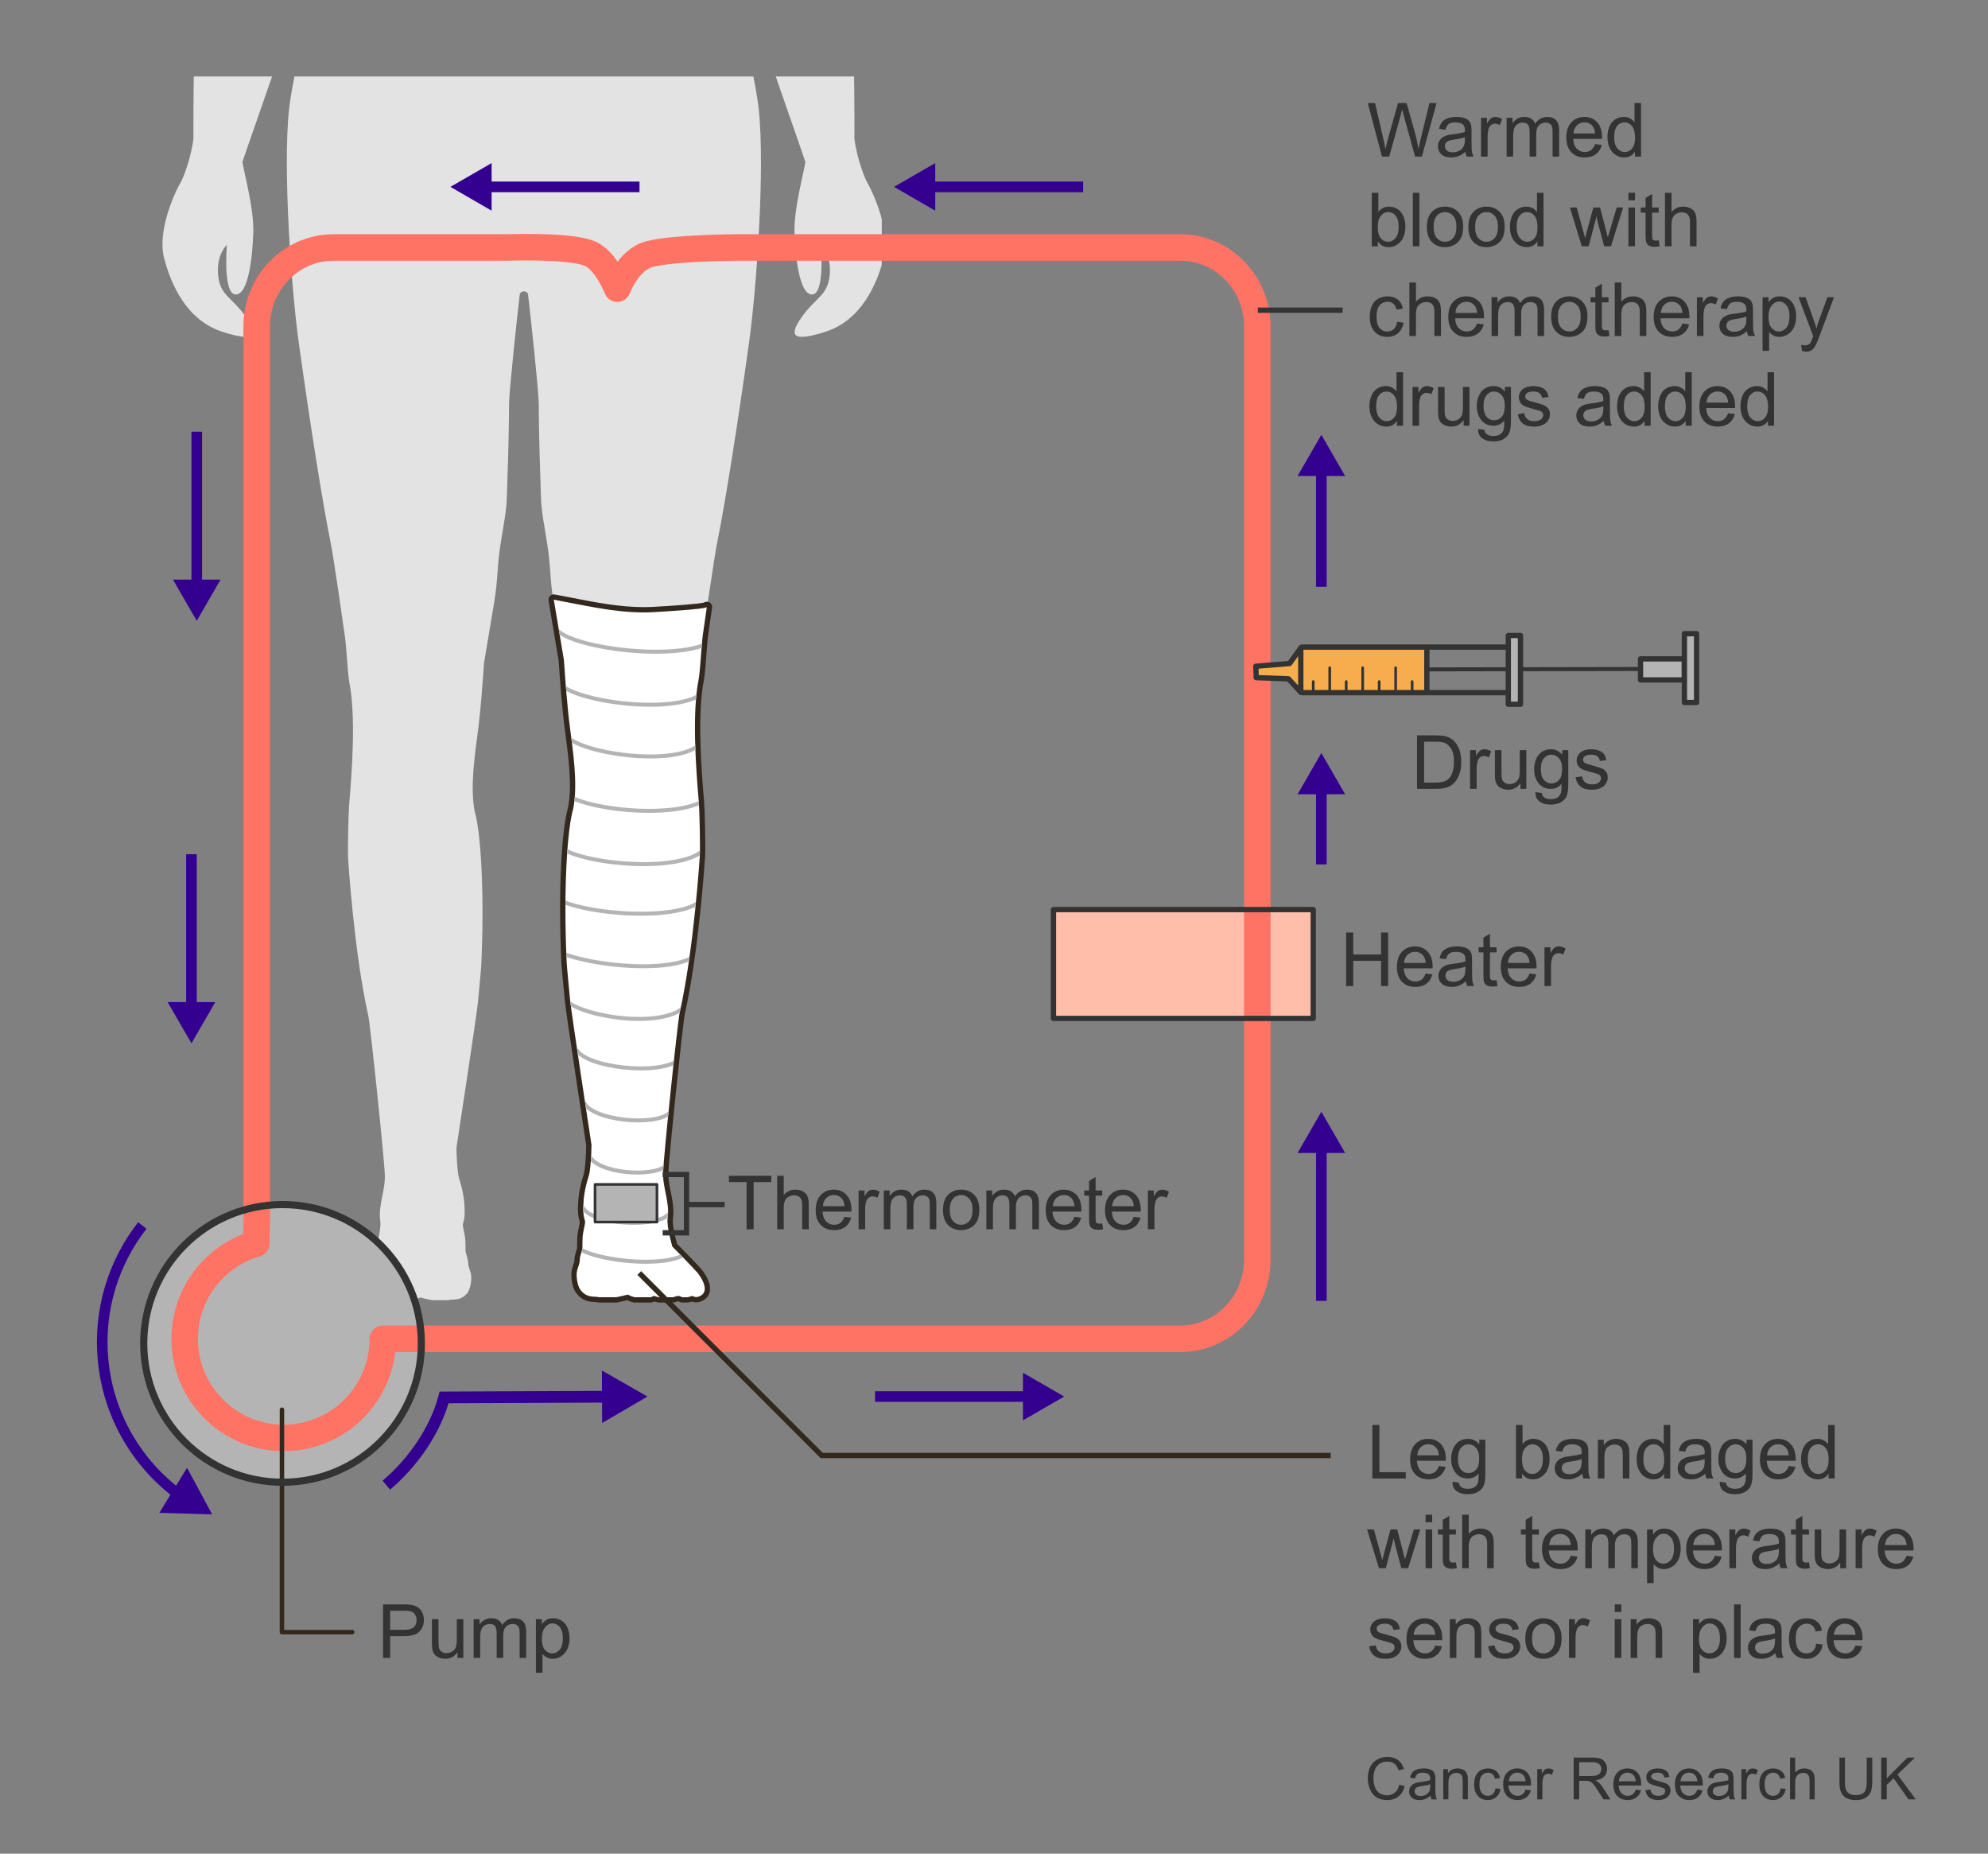 <?xml version="1.0" encoding="UTF-8"?><svg id="Layer_1" xmlns="http://www.w3.org/2000/svg" width="375" height="349.589" xmlns:xlink="http://www.w3.org/1999/xlink" viewBox="0 0 375 349.589"><rect x="0" y="0" width="375" height="349.589" fill="#808080" stroke="none"/><defs><style>.cls-1,.cls-2,.cls-3,.cls-4,.cls-5,.cls-6,.cls-7,.cls-8{stroke-linecap:round;}.cls-1,.cls-2,.cls-3,.cls-4,.cls-5,.cls-6,.cls-7,.cls-8,.cls-9{stroke-linejoin:round;}.cls-1,.cls-2,.cls-3,.cls-5,.cls-6,.cls-7,.cls-10,.cls-9{stroke:#333;}.cls-1,.cls-5,.cls-11{fill:#b4b4b4;}.cls-2,.cls-3,.cls-12,.cls-13,.cls-4,.cls-14,.cls-6,.cls-7,.cls-15,.cls-10,.cls-8,.cls-16{fill:none;}.cls-3,.cls-16{stroke-width:.75px;}.cls-12{stroke-width:2.205px;}.cls-12,.cls-14{stroke:#330090;}.cls-17{clip-path:url(#clippath);}.cls-13,.cls-18,.cls-19,.cls-11,.cls-20,.cls-21,.cls-22,.cls-23,.cls-24,.cls-25{stroke-width:0px;}.cls-4{stroke:#ff7364;stroke-width:5px;}.cls-14{stroke-width:2px;}.cls-26{clip-path:url(#clippath-1);}.cls-27{clip-path:url(#clippath-2);}.cls-5,.cls-6{stroke-width:.5px;}.cls-28{stroke:#e3e3e3;}.cls-28,.cls-23{fill:#e3e3e3;}.cls-7{stroke-width:1.345px;}.cls-15,.cls-8{stroke:#32281e;}.cls-8{stroke-width:.841px;}.cls-9,.cls-18{fill:#f7ad4e;}.cls-16{stroke:#b4b4b4;}.cls-19{fill:#32281e;}.cls-20{fill:#330090;}.cls-21{fill:#333;}.cls-22{fill:#fff;}.cls-24{fill:#ffaba2;}.cls-25{fill:#ffbeaa;}</style><clipPath id="clippath"><polygon class="cls-13" points="165.871 248.234 42.726 248.234 23.678 14.422 166.394 14.422 165.871 248.234"/></clipPath><clipPath id="clippath-1"><path class="cls-13" d="m104.464,113.092c.767,4.599,1.918,11.436,1.918,11.435.251,3.873.648,9.1,1.149,12.842.501,4.001,1.533,10.461.598,15.143-1.126,3.744-1.881,15.225-1.23,29.098,0,.387.625,6.839.625,6.839.129,1.836,4.048,27.451,4.048,27.451,0,1.64-.186,4.862-.509,5.852-.489,1.501-.848,3.09-.965,4.516-.311,3.812.418,3.51.239,4.533-.293,1.678-.477,1.67-.477,4.056.112.937-.494,1.799-.494,2.735,0,.821-.453,1.521-.567,2.341-.112.934.136,2.798.852,3.514,1.193,1.432,2.667.961,3.34,1.193.01.004.022.007.032.01h3.195c1.194-.216,2.186-.532,2.261-.488.331.198.755.365,1.22.488h3.059c.18-.066.346-.149.493-.249.052-.035.933.232.954.239.013.004.025.007.038.01h2.702c.381-.126.745-.249,1.077-.249.263,0,.383.161.671.249h.94c.02-.004.039-.006.06-.01.227,0,.728-.239.954-.239.716.477,1.428.002,1.432,0,1.244-.584,1.189-2.152-.489-4.353,0,0,0,0,0-.001-1.694-1.863-4.753-4.945-4.759-4.951,0,0-1.116-3.714-.892-5.34.453-2.924-.966-5.732-.853-8.658.084-3.027,2.731-28.367,3.128-30.13,2.696-11.958,3.797-29.546,3.797-29.546.094-2.035-.065-8.754-.189-10.168-.563-6.487-1.293-16.756-.042-23.08.376-2.066.536-7.14.91-9.207,0,0,.27-1.912.644-4.493l-28.869-1.383Z"/></clipPath><clipPath id="clippath-2"><polygon class="cls-13" points="136.869 652.653 49.727 652.653 52.681 431.842 135.392 431.842 136.869 652.653"/></clipPath></defs><path class="cls-21" d="m140.823,231.834v-8.902h-3.326v-1.19h8v1.19h-3.339v8.902h-1.335Z"/><path class="cls-21" d="m146.601,231.834v-10.093h1.239v3.621c.578-.67,1.308-1.005,2.189-1.005.541,0,1.012.106,1.411.32.399.213.685.508.857.884.172.377.258.923.258,1.639v4.634h-1.239v-4.634c0-.619-.134-1.07-.402-1.353s-.648-.424-1.14-.424c-.367,0-.713.096-1.036.286-.324.19-.555.448-.692.774s-.206.775-.206,1.35v4h-1.239Z"/><path class="cls-21" d="m159.287,229.479l1.28.158c-.201.748-.575,1.329-1.122,1.742-.546.413-1.243.619-2.093.619-1.069,0-1.917-.329-2.544-.987-.626-.659-.939-1.583-.939-2.771,0-1.23.316-2.185.95-2.864.633-.679,1.455-1.019,2.465-1.019.978,0,1.775.333,2.396.998.619.665.93,1.602.93,2.809,0,.074-.003.184-.007.331h-5.453c.046.803.273,1.418.682,1.845s.918.641,1.528.641c.454,0,.843-.119,1.164-.358.32-.238.575-.619.764-1.143Zm-4.068-2.004h4.082c-.055-.614-.211-1.076-.468-1.384-.395-.477-.906-.716-1.535-.716-.569,0-1.048.19-1.436.571s-.603.891-.644,1.528Z"/><path class="cls-21" d="m161.958,231.834v-7.312h1.115v1.108c.284-.519.547-.86.788-1.025.241-.166.506-.248.795-.248.418,0,.843.133,1.274.399l-.428,1.149c-.303-.179-.605-.269-.908-.269-.271,0-.515.081-.73.244-.215.163-.369.39-.461.679-.138.44-.206.922-.206,1.445v3.828h-1.239Z"/><path class="cls-21" d="m166.713,231.834v-7.312h1.108v1.025c.229-.357.534-.646.915-.863.382-.219.815-.327,1.302-.327.541,0,.985.112,1.332.337s.591.539.733.943c.578-.854,1.331-1.28,2.258-1.28.726,0,1.283.2,1.673.603.391.401.586,1.02.586,1.855v5.019h-1.232v-4.605c0-.496-.04-.853-.121-1.071-.08-.218-.226-.394-.437-.526-.212-.133-.459-.199-.744-.199-.514,0-.94.171-1.28.513s-.51.889-.51,1.642v4.248h-1.239v-4.75c0-.551-.101-.965-.303-1.24s-.532-.412-.991-.412c-.349,0-.671.092-.968.275-.296.184-.511.451-.644.805s-.199.863-.199,1.528v3.794h-1.239Z"/><path class="cls-21" d="m177.878,228.178c0-1.354.377-2.356,1.13-3.008.628-.542,1.395-.812,2.299-.812,1.006,0,1.827.329,2.465.987.638.659.957,1.569.957,2.73,0,.94-.141,1.681-.423,2.22-.282.54-.693.958-1.232,1.257-.54.298-1.128.447-1.767.447-1.023,0-1.851-.328-2.481-.984-.632-.656-.947-1.602-.947-2.837Zm1.274,0c0,.937.204,1.638.612,2.104s.923.699,1.542.699c.615,0,1.127-.234,1.535-.702.409-.469.613-1.182.613-2.142,0-.904-.205-1.589-.616-2.055s-.922-.699-1.532-.699c-.619,0-1.134.232-1.542.695-.408.464-.612,1.164-.612,2.1Z"/><path class="cls-21" d="m186.058,231.834v-7.312h1.108v1.025c.229-.357.534-.646.915-.863.382-.219.815-.327,1.302-.327.541,0,.985.112,1.332.337s.591.539.733.943c.578-.854,1.331-1.28,2.258-1.28.726,0,1.283.2,1.673.603.391.401.586,1.02.586,1.855v5.019h-1.232v-4.605c0-.496-.04-.853-.121-1.071-.08-.218-.226-.394-.437-.526-.212-.133-.459-.199-.744-.199-.514,0-.94.171-1.28.513s-.51.889-.51,1.642v4.248h-1.239v-4.75c0-.551-.101-.965-.303-1.24s-.532-.412-.991-.412c-.349,0-.671.092-.968.275-.296.184-.511.451-.644.805s-.199.863-.199,1.528v3.794h-1.239Z"/><path class="cls-21" d="m202.669,229.479l1.28.158c-.201.748-.575,1.329-1.122,1.742-.546.413-1.243.619-2.093.619-1.069,0-1.917-.329-2.544-.987-.626-.659-.939-1.583-.939-2.771,0-1.23.316-2.185.95-2.864.633-.679,1.455-1.019,2.465-1.019.978,0,1.775.333,2.396.998.619.665.93,1.602.93,2.809,0,.074-.003.184-.007.331h-5.453c.046.803.273,1.418.682,1.845s.918.641,1.528.641c.454,0,.843-.119,1.164-.358.32-.238.575-.619.764-1.143Zm-4.068-2.004h4.082c-.055-.614-.211-1.076-.468-1.384-.395-.477-.906-.716-1.535-.716-.569,0-1.048.19-1.436.571s-.603.891-.644,1.528Z"/><path class="cls-21" d="m207.912,230.726l.18,1.095c-.35.073-.661.11-.937.11-.45,0-.799-.071-1.047-.214-.247-.142-.422-.329-.522-.561-.102-.232-.152-.72-.152-1.464v-4.206h-.908v-.964h.908v-1.811l1.232-.744v2.555h1.246v.964h-1.246v4.275c0,.354.022.581.065.682.044.101.115.182.214.241s.239.089.423.089c.138,0,.319-.016.544-.048Z"/><path class="cls-21" d="m213.858,229.479l1.28.158c-.201.748-.575,1.329-1.122,1.742-.546.413-1.243.619-2.093.619-1.069,0-1.917-.329-2.544-.987-.626-.659-.939-1.583-.939-2.771,0-1.23.316-2.185.95-2.864.633-.679,1.455-1.019,2.465-1.019.978,0,1.775.333,2.396.998.619.665.93,1.602.93,2.809,0,.074-.003.184-.007.331h-5.453c.046.803.273,1.418.682,1.845s.918.641,1.528.641c.454,0,.843-.119,1.164-.358.32-.238.575-.619.764-1.143Zm-4.068-2.004h4.082c-.055-.614-.211-1.076-.468-1.384-.395-.477-.906-.716-1.535-.716-.569,0-1.048.19-1.436.571s-.603.891-.644,1.528Z"/><path class="cls-21" d="m216.529,231.834v-7.312h1.115v1.108c.284-.519.547-.86.788-1.025.241-.166.506-.248.795-.248.418,0,.843.133,1.274.399l-.428,1.149c-.303-.179-.605-.269-.908-.269-.271,0-.515.081-.73.244-.215.163-.369.39-.461.679-.138.44-.206.922-.206,1.445v3.828h-1.239Z"/><g class="cls-17"><path class="cls-23" d="m163.381,34.014c-.078-.134-1.66-3.637-2.217-7.872.07-1.156-.073-27.713-.77-33.583-1.187-10.003-5.084-17.948-5.339-22.036-.233-3.723-1.539-34.901-1.275-39.025.499-7.875-2.843-18.492-9.836-24.375-8.052-6.775-12.957-8.153-19.161-9.971-3.732-1.094-12.188-3.562-12.591-10.857,0-1.737-.533-4.497-.208-6.859,1.523-2.62,4.373-10,4.635-10.536.239-.431,1.572-.497,2.335-1.769.688-1.147.891-2.156,1.116-2.732,1.592-4.083,1.558-6.926,1.495-9.306-.091-3.481-2.306-2.801-3.144-2.718.191-3.149.062-6.51-.509-9.668,0,0-3.053-16.283-19.081-16.028h0c-16.028,0-19.081,16.028-19.081,16.028-.571,3.158-.7,6.519-.509,9.668-.839-.084-3.053-.763-3.144,2.718-.062,2.381-.096,5.224,1.495,9.306.225.577.428,1.585,1.116,2.732.763,1.272,2.096,1.338,2.335,1.769.263.536,3.112,7.916,4.635,10.536.326,2.362-.208,5.122-.208,6.859-.403,7.296-8.859,9.764-12.591,10.857-6.204,1.818-11.109,3.197-19.161,9.971-6.992,5.883-10.335,16.5-9.836,24.375.263,4.124-1.043,35.301-1.275,39.025-.255,4.088-4.152,12.033-5.339,22.036-.697,5.87-.84,32.427-.77,33.583-.558,4.235-2.139,7.738-2.217,7.872-1.59,2.725-4.617,9.752-3.316,14.695,1.301,4.942,4.201,11.671,10.984,13.861,6.782,2.191,6.658.362,4.524-2.695-2.716-3.892-4.973-4.083-5.329-8.014-.348-3.848,1.579-5.613,1.659-5.685.001-.001.003-.001.002,0-.016.191-.78,9.276,1.64,9.359,2.446.083,3.186-7.238,3.336-11.641.15-4.403-1.645-10.881-2.051-13.344-.013-.082,7.863-22.583,8.068-23.236,1.375-4.644,2.735-16.246,3.61-21.151.752-3.74,2.282-7.357,2.282-11.228,0-1.677,2.465-12.029,2.694-15.303.017-.236.361-1.033.387-.797,0,0,.191,21.315-.603,26.6-.993,6.615-6.676,26.33-7.633,35.11-1.248,11.449.509,34.601,1.781,43.76,2.305,16.593,4.588,30.738,5.965,37.579.624,2.839,2.709,17.629,2.709,17.629.374,2.067.534,7.141.91,9.207,1.251,6.325.521,16.593-.042,23.08-.123,1.414-.282,8.132-.189,10.168,0,0,1.102,17.588,3.797,29.546.397,1.763,3.045,27.103,3.128,30.13.112,2.926-1.306,5.734-.853,8.658.224,1.626-.892,5.34-.892,5.34-.007.006-3.065,3.088-4.759,4.951,0,0,0,0,0,.001-1.678,2.201-1.732,3.769-.489,4.353.004.002.716.477,1.432,0,.227,0,.727.239.954.239.021.004.039.007.06.01h.94c.288-.088.408-.249.671-.249.332,0,.696.123,1.077.249h2.702c.013-.004.025-.006.038-.01.021-.006.903-.274.954-.239.147.1.313.183.493.249h3.059c.464-.123.889-.289,1.22-.488.075-.045,1.067.272,2.261.488h3.195c.011-.004.022-.007.032-.01.673-.232,2.147.239,3.34-1.193.716-.716.963-2.579.852-3.514-.114-.82-.567-1.52-.567-2.341,0-.935-.607-1.798-.494-2.735,0-2.386-.184-2.378-.477-4.056-.179-1.023.55-.721.239-4.533-.116-1.425-.475-3.015-.965-4.516-.323-.99-.509-4.212-.509-5.852,0,0,3.919-25.615,4.048-27.451,0,0,.625-6.452.625-6.839.651-13.873-.104-25.355-1.23-29.098-.935-4.682.097-11.142.598-15.143.5-3.742.898-8.969,1.149-12.842,0,0,1.151-6.836,1.918-11.435.768-4.606.507-6.772,1.282-11.498,1.221-7.454,1.013-5.58,1.262-13.067.126-3.228.271-9.805.271-13.031,0-2.158,1.666-17.746,2.018-20.512.065-.368.41-.566.78-.597.369.031.715.229.78.597.352,2.766,2.018,18.354,2.018,20.512,0,3.227.145,9.804.271,13.031.249,7.487.041,5.612,1.262,13.067.775,4.726.514,6.892,1.282,11.498.767,4.599,1.918,11.436,1.918,11.435.251,3.873.648,9.1,1.149,12.842.501,4.001,1.533,10.461.598,15.143-1.126,3.744-1.881,15.225-1.23,29.098,0,.387.625,6.839.625,6.839.129,1.836,4.048,27.451,4.048,27.451,0,1.64-.186,4.862-.509,5.852-.489,1.501-.848,3.09-.965,4.516-.311,3.812.418,3.51.239,4.533-.293,1.678-.477,1.67-.477,4.056.112.937-.494,1.799-.494,2.735,0,.821-.453,1.521-.567,2.341-.112.934.136,2.798.852,3.514,1.193,1.432,2.667.961,3.34,1.193.01.004.022.007.032.01h3.195c1.194-.216,2.186-.532,2.261-.488.331.198.755.365,1.22.488h3.059c.18-.066.346-.149.493-.249.052-.035.933.232.954.239.013.004.025.007.038.01h2.702c.381-.126.745-.249,1.077-.249.263,0,.383.161.671.249h.94c.02-.004.039-.006.06-.01.227,0,.728-.239.954-.239.716.477,1.428.002,1.432,0,1.244-.584,1.189-2.152-.489-4.353,0,0,0,0,0-.001-1.694-1.863-4.753-4.945-4.759-4.951,0,0-1.116-3.714-.892-5.34.453-2.924-.966-5.732-.853-8.658.084-3.027,2.731-28.367,3.128-30.13,2.696-11.958,3.797-29.546,3.797-29.546.094-2.035-.065-8.754-.189-10.168-.563-6.487-1.293-16.756-.042-23.08.376-2.066.536-7.14.91-9.207,0,0,2.085-14.791,2.709-17.629,1.377-6.842,3.66-20.986,5.965-37.579,1.272-9.159,3.029-32.311,1.781-43.76-.957-8.78-6.639-28.495-7.633-35.11-.794-5.285-.603-26.6-.603-26.6.026-.235.371.561.387.797.23,3.274,2.694,13.625,2.694,15.303,0,3.872,1.531,7.489,2.282,11.228.876,4.905,2.236,16.507,3.61,21.151.206.653,8.082,23.155,8.068,23.236-.406,2.463-2.201,8.941-2.051,13.344.15,4.403.89,11.724,3.336,11.641,2.42-.083,1.656-9.167,1.64-9.359,0-.002,0-.002.002,0,.081.072,2.008,1.837,1.659,5.685-.356,3.93-2.612,4.122-5.329,8.014-2.134,3.057-2.258,4.885,4.524,2.695,6.782-2.191,9.683-8.919,10.984-13.861,1.301-4.942-1.726-11.969-3.316-14.695Z"/></g><path class="cls-22" d="m128.693,245.15c-.049,0-.099-.007-.146-.022-.153-.047-.271-.107-.379-.165-.098-.053-.12-.062-.146-.062-.241,0-.554.103-.886.212-.05.017-.138.037-.191.037h-2.703c-.048,0-.096-.007-.142-.021-.307-.092-.583-.169-.742-.208-.132.075-.276.141-.429.197-.055.021-.113.031-.172.031h-3.059c-.043,0-.086-.005-.127-.017-.453-.12-.864-.277-1.202-.458-.091.021-.235.058-.414.103-.42.104-1.005.249-1.648.365l-3.284.008c-.054,0-.107-.009-.158-.026-.155-.052-.379-.062-.617-.071-.788-.033-1.977-.082-2.981-1.286-.811-.808-1.092-2.823-.964-3.894.058-.413.18-.773.299-1.122.136-.4.265-.778.265-1.16,0-.504.141-.961.277-1.403.138-.448.269-.871.22-1.272-.003-1.864.102-2.353.275-3.163.06-.28.129-.601.206-1.039.046-.262.015-.372-.062-.636-.154-.537-.387-1.348-.183-3.852.114-1.397.456-2.998.987-4.63.292-.893.484-4.02.484-5.697-.154-.971-3.918-25.581-4.046-27.416-.104-1.068-.627-6.483-.627-6.875-.669-14.236.123-25.493,1.251-29.243.807-4.051.087-9.549-.438-13.563l-.177-1.374c-.509-3.806-.907-9.101-1.152-12.872h0s-1.148-6.803-1.912-11.386c-.027-.161.026-.325.143-.439.095-.092.221-.143.351-.143.03,0,.061.003.091.008,1.072.199,2.144.409,3.215.619,4.455.874,9.061,1.777,13.654,1.777.593,0,1.187-.015,1.783-.046,3.611-.188,9.235-.594,9.842-.865-.046.021-.183.123-.211.319l.989.144c-.374,2.579-.644,4.49-.644,4.491-.185,1.024-.319,2.819-.45,4.556-.133,1.774-.27,3.609-.464,4.671-1.21,6.12-.552,16.027.049,22.947.125,1.44.286,8.141.19,10.234-.012.185-1.135,17.773-3.809,29.633-.414,1.837-3.036,27.1-3.116,30.034-.049,1.265.198,2.493.459,3.793.32,1.589.65,3.233.388,4.927-.164,1.192.521,3.906.842,5.001.55.555,3.155,3.195,4.686,4.877,1.18,1.544,1.661,2.867,1.418,3.856-.141.574-.516,1.019-1.086,1.287-.018.017-.421.26-.954.26-.277,0-.54-.063-.785-.189-.071.021-.162.05-.226.071-.226.074-.44.145-.633.145-.031.006-.029.01-.06.01h-.939Z"/><path class="cls-19" d="m104.464,113.092c5.628,1.041,11.229,2.404,16.962,2.404.601,0,1.204-.015,1.807-.047.915-.048,10.039-.556,10.099-.974-.374,2.581-.644,4.493-.644,4.493-.374,2.067-.534,7.141-.91,9.207-1.251,6.325-.521,16.593.042,23.08.123,1.414.282,8.132.189,10.168,0,0-1.102,17.588-3.797,29.546-.397,1.763-3.045,27.103-3.128,30.13-.112,2.926,1.306,5.734.853,8.658-.224,1.626.892,5.34.892,5.34.007.006,3.065,3.088,4.759,4.951,1.679,2.202,1.733,3.77.49,4.354-.002.001-.319.212-.742.212-.212,0-.451-.053-.69-.212-.227,0-.727.239-.954.239-.021.004-.039.007-.06.01h-.94c-.288-.088-.408-.249-.671-.249-.332,0-.696.123-1.077.249h-2.702c-.013-.004-.025-.006-.038-.01-.02-.006-.798-.242-.936-.242-.009,0-.015.001-.019.003-.147.1-.313.183-.493.249h-3.059c-.464-.123-.889-.289-1.22-.488-.005-.003-.013-.004-.026-.004-.178,0-1.118.29-2.235.492h-3.195c-.011-.004-.022-.007-.032-.01-.673-.232-2.147.239-3.34-1.193-.716-.716-.963-2.579-.852-3.514.114-.82.567-1.52.567-2.341,0-.935.607-1.798.494-2.735,0-2.386.184-2.378.477-4.056.179-1.023-.55-.721-.239-4.533.116-1.425.475-3.015.965-4.516.323-.99.509-4.212.509-5.852,0,0-3.919-25.615-4.048-27.451,0,0-.625-6.452-.625-6.839-.651-13.873.104-25.355,1.23-29.098.935-4.682-.097-11.142-.598-15.143-.5-3.742-.898-8.969-1.149-12.842h0s-1.151-6.836-1.918-11.436m28.868,1.383h.005m-28.874-2.383c-.26,0-.512.101-.701.287-.233.229-.339.556-.286.878.383,2.3.863,5.159,1.246,7.444l.48,2.853c.072.427.129.768.192,1.038h-.012c.245,3.778.644,9.084,1.155,12.911.053.423.113.882.176,1.365.519,3.966,1.229,9.391.442,13.405-1.133,3.837-1.927,15.13-1.257,29.386-.001.346.44,4.934.629,6.889.126,1.798,3.765,25.608,4.043,27.43-.006,1.863-.215,4.717-.459,5.466-.544,1.668-.893,3.308-1.011,4.744-.212,2.595.036,3.459.201,4.031.07.243.076.263.05.412-.075.43-.143.745-.202,1.019-.175.814-.29,1.351-.29,3.21,0,.04.002.08.007.119.036.296-.074.652-.202,1.065-.14.455-.3.971-.3,1.55,0,.299-.11.623-.238.999-.12.353-.256.754-.319,1.204-.108.906.026,3.204,1.101,4.324,1.14,1.343,2.502,1.4,3.318,1.433.158.007.375.015.444.035.106.037.24.063.353.063h3.195c.06,0,.119-.005.178-.016.662-.12,1.251-.265,1.68-.372.086-.021.163-.041.231-.058.335.162.721.302,1.136.412.083.022.169.033.255.033h3.059c.118,0,.235-.021.345-.062.11-.04.216-.085.317-.134.122.033.284.079.486.14.01.003.054.015.064.018.084.022.187.038.273.038h2.702c.106,0,.212-.017.313-.05.264-.087.513-.169.681-.192.103.055.255.136.461.199.095.029.194.044.293.044h.94c.058,0,.117-.005.174-.015.232-.019.457-.093.675-.164.013-.004.026-.009.039-.013.26.103.536.156.816.156.573,0,1.017-.213,1.222-.334.684-.341,1.132-.889,1.304-1.593.284-1.158-.214-2.586-1.479-4.245-.018-.023-.036-.045-.055-.066-1.456-1.601-3.9-4.084-4.611-4.802-.401-1.397-.923-3.711-.79-4.68.274-1.765-.066-3.453-.394-5.086-.255-1.27-.497-2.47-.451-3.67.077-2.766,2.717-28.227,3.105-29.948,2.682-11.898,3.809-29.527,3.82-29.704.098-2.127-.064-8.87-.191-10.317-.598-6.89-1.254-16.75-.058-22.799.201-1.102.333-2.867.473-4.735.129-1.725.263-3.508.44-4.488.008-.054.272-1.925.639-4.457.015-.069.023-.14.023-.214,0-.546-.435-.99-.979-1-.008,0-.016,0-.025,0-.092,0-.181.013-.267.036-.105.029-.202.075-.29.134-.943.235-5.613.595-9.594.805-.571.03-1.162.045-1.755.045-4.545,0-9.127-.898-13.558-1.767-1.074-.211-2.147-.421-3.222-.62-.061-.011-.121-.017-.182-.017h0Z"/><g class="cls-26"><path class="cls-16" d="m105.114,118.861c3.25,3.5,23.25,6,29.25,2"/><path class="cls-16" d="m105.489,128.861c2.875,3.5,21.567,6,26.875,2"/><path class="cls-16" d="m106.614,138.611c2.681,3.5,20.176,6,25.125,2"/><path class="cls-16" d="m103.864,168.611c2.972,3.5,22.638,5.5,28.125,1.5"/><path class="cls-16" d="m103.239,178.111c2.889,3.5,22.633,6.095,27.966,2.095"/><path class="cls-16" d="m106.115,188.111c2.583,3.5,17.981,6,22.75,2"/><path class="cls-16" d="m108.74,197.986c2.028,3.392,15.5,4.875,19.25,1.938"/><path class="cls-16" d="m110.115,207.861c1.583,3.5,13.5,4.625,16.25,2"/><path class="cls-16" d="m111.115,217.861c1.389,3.5,12.125,4.25,14.5,2"/><path class="cls-16" d="m109.865,227.611c1.653,3.5,14.5,4,16.375,1.25"/><path class="cls-16" d="m108.365,234.861c2.875,2.875,17.125,4.5,21.125,1.5"/><path class="cls-16" d="m106.056,149.211c2.972,3.5,21.638,5.5,27.125,1.5"/><path class="cls-16" d="m105.051,159.258c2.972,3.5,21.638,5.5,27.125,1.5"/></g><line class="cls-10" x1="125.001" y1="232.5" x2="129" y2="232.5"/><line class="cls-10" x1="125.001" y1="221.5" x2="130" y2="221.5"/><line class="cls-10" x1="129.5" y1="222" x2="129.5" y2="233"/><line class="cls-10" x1="129.65" y1="227.169" x2="136.687" y2="227.169"/><circle class="cls-11" cx="53.298" cy="253.355" r="26.185"/><rect class="cls-24" x="198.716" y="171.543" width="49" height="20.525"/><rect class="cls-25" x="198.716" y="171.543" width="49" height="20.525"/><path class="cls-21" d="m260.685,29.528l-2.679-10.093h1.37l1.535,6.616c.166.693.308,1.382.427,2.065.258-1.078.409-1.7.455-1.866l1.921-6.816h1.61l1.446,5.109c.362,1.267.624,2.458.785,3.573.128-.638.296-1.37.502-2.196l1.584-6.486h1.343l-2.769,10.093h-1.287l-2.127-7.69c-.18-.643-.285-1.037-.317-1.184-.105.464-.204.858-.296,1.184l-2.141,7.69h-1.363Z"/><path class="cls-21" d="m276.424,28.626c-.459.39-.9.666-1.325.826s-.88.241-1.366.241c-.804,0-1.421-.196-1.853-.588s-.646-.894-.646-1.504c0-.358.081-.685.244-.981.163-.296.376-.534.64-.713.265-.179.562-.314.892-.406.244-.064.61-.126,1.102-.186,1.001-.12,1.737-.262,2.21-.427.005-.17.008-.278.008-.324,0-.505-.117-.861-.352-1.067-.316-.28-.787-.42-1.411-.42-.583,0-1.014.103-1.291.307-.278.204-.483.565-.616,1.084l-1.212-.166c.11-.519.292-.938.544-1.256s.617-.564,1.095-.737c.478-.172,1.03-.258,1.659-.258.624,0,1.132.074,1.521.221.391.147.677.332.86.554s.312.503.386.843c.041.211.062.592.062,1.143v1.652c0,1.152.026,1.881.079,2.186s.157.598.312.878h-1.294c-.129-.257-.211-.558-.248-.902Zm-.104-2.768c-.449.184-1.124.339-2.023.468-.51.074-.87.156-1.081.248s-.374.226-.489.403c-.114.177-.172.373-.172.588,0,.331.125.606.375.826.25.221.616.331,1.099.331.478,0,.901-.104,1.273-.313s.645-.495.819-.857c.133-.28.199-.693.199-1.239v-.454Z"/><path class="cls-21" d="m279.369,29.528v-7.312h1.115v1.108c.285-.519.548-.861.789-1.026.24-.165.506-.248.795-.248.418,0,.842.133,1.273.399l-.427,1.15c-.303-.179-.605-.269-.908-.269-.271,0-.515.082-.73.245-.216.163-.369.389-.461.678-.138.441-.207.923-.207,1.446v3.828h-1.239Z"/><path class="cls-21" d="m284.195,29.528v-7.312h1.108v1.026c.229-.358.535-.646.916-.864.381-.218.814-.327,1.302-.327.541,0,.985.113,1.332.337.347.225.591.54.733.943.578-.854,1.331-1.281,2.258-1.281.726,0,1.283.201,1.673.603.391.402.585,1.02.585,1.855v5.019h-1.232v-4.606c0-.496-.04-.853-.12-1.07-.08-.218-.227-.394-.438-.527s-.459-.2-.743-.2c-.514,0-.941.171-1.28.513-.34.342-.51.89-.51,1.642v4.248h-1.239v-4.75c0-.551-.101-.964-.303-1.239s-.533-.413-.991-.413c-.35,0-.672.092-.968.275s-.511.452-.644.806c-.134.354-.2.863-.2,1.528v3.793h-1.239Z"/><path class="cls-21" d="m300.877,27.173l1.281.158c-.202.748-.576,1.329-1.123,1.742-.546.413-1.243.62-2.093.62-1.069,0-1.917-.329-2.544-.988-.626-.659-.939-1.583-.939-2.771,0-1.23.316-2.185.95-2.864.633-.679,1.455-1.019,2.465-1.019.978,0,1.776.333,2.396.999.62.666.93,1.602.93,2.809,0,.073-.003.184-.007.33h-5.453c.046.804.273,1.418.682,1.845.408.427.918.641,1.528.641.455,0,.843-.12,1.164-.358.321-.238.576-.62.764-1.143Zm-4.068-2.003h4.082c-.055-.615-.211-1.077-.468-1.384-.395-.478-.906-.716-1.535-.716-.569,0-1.048.19-1.436.572-.388.381-.603.89-.644,1.528Z"/><path class="cls-21" d="m308.403,29.528v-.922c-.463.725-1.145,1.087-2.044,1.087-.583,0-1.119-.161-1.608-.482-.488-.321-.867-.77-1.136-1.346s-.402-1.238-.402-1.986c0-.73.121-1.392.364-1.986.244-.594.608-1.05,1.095-1.367.487-.316,1.03-.475,1.632-.475.44,0,.833.093,1.178.279.344.186.624.428.84.727v-3.622h1.232v10.093h-1.15Zm-3.917-3.649c0,.937.197,1.636.592,2.1.396.464.861.696,1.397.696.542,0,1.002-.222,1.381-.665s.568-1.119.568-2.027c0-1.001-.193-1.735-.579-2.203-.385-.468-.86-.703-1.425-.703-.551,0-1.011.225-1.38.675-.37.45-.555,1.159-.555,2.127Z"/><path class="cls-21" d="m259.906,46.448h-1.149v-10.093h1.239v3.601c.523-.656,1.19-.984,2.003-.984.45,0,.876.09,1.277.272.401.181.732.436.991.764.26.328.463.724.609,1.188.147.463.221.959.221,1.487,0,1.253-.311,2.222-.93,2.906-.619.684-1.363,1.026-2.23,1.026s-1.54-.36-2.031-1.081v.916Zm-.014-3.711c0,.877.119,1.51.358,1.9.39.638.918.957,1.583.957.542,0,1.01-.235,1.404-.706.395-.471.593-1.172.593-2.104,0-.955-.189-1.659-.568-2.114-.379-.454-.837-.682-1.374-.682-.541,0-1.01.235-1.404.706-.395.47-.592,1.151-.592,2.041Z"/><path class="cls-21" d="m266.503,46.448v-10.093h1.239v10.093h-1.239Z"/><path class="cls-21" d="m269.148,42.792c0-1.354.376-2.357,1.129-3.009.629-.542,1.396-.812,2.3-.812,1.005,0,1.826.329,2.465.988.638.659.956,1.569.956,2.73,0,.941-.141,1.681-.423,2.22-.282.539-.693.958-1.232,1.256s-1.128.448-1.766.448c-1.024,0-1.852-.328-2.482-.985-.631-.656-.946-1.602-.946-2.836Zm1.273,0c0,.937.204,1.638.612,2.104.409.466.923.699,1.543.699.614,0,1.126-.234,1.535-.702.408-.468.612-1.182.612-2.142,0-.904-.205-1.589-.616-2.055-.41-.466-.921-.699-1.531-.699-.62,0-1.134.232-1.543.696-.408.463-.612,1.163-.612,2.1Z"/><path class="cls-21" d="m276.979,42.792c0-1.354.376-2.357,1.129-3.009.629-.542,1.396-.812,2.3-.812,1.005,0,1.827.329,2.465.988s.957,1.569.957,2.73c0,.941-.142,1.681-.424,2.22-.282.539-.692.958-1.232,1.256-.539.298-1.128.448-1.766.448-1.023,0-1.851-.328-2.482-.985-.631-.656-.946-1.602-.946-2.836Zm1.273,0c0,.937.204,1.638.613,2.104.408.466.923.699,1.542.699.615,0,1.127-.234,1.535-.702.408-.468.613-1.182.613-2.142,0-.904-.206-1.589-.616-2.055-.411-.466-.922-.699-1.532-.699-.619,0-1.134.232-1.542.696-.409.463-.613,1.163-.613,2.1Z"/><path class="cls-21" d="m290.007,46.448v-.922c-.464.725-1.146,1.088-2.045,1.088-.583,0-1.118-.161-1.607-.482-.488-.321-.867-.77-1.136-1.346s-.403-1.238-.403-1.986c0-.729.122-1.392.365-1.986.243-.594.608-1.05,1.095-1.367.486-.316,1.03-.475,1.632-.475.44,0,.833.093,1.177.279.345.186.625.428.841.726v-3.621h1.231v10.093h-1.149Zm-3.917-3.649c0,.937.197,1.636.592,2.1.395.463.86.695,1.397.695.542,0,1.002-.222,1.381-.665.378-.443.567-1.119.567-2.027,0-1-.192-1.735-.578-2.203-.386-.468-.86-.703-1.425-.703-.551,0-1.012.225-1.381.675-.369.45-.554,1.159-.554,2.127Z"/><path class="cls-21" d="m298.372,46.448l-2.237-7.312h1.28l1.163,4.22.434,1.57c.019-.078.146-.581.379-1.508l1.164-4.282h1.273l1.095,4.241.365,1.397.42-1.412,1.253-4.227h1.204l-2.285,7.312h-1.288l-1.163-4.378-.282-1.247-1.48,5.625h-1.294Z"/><path class="cls-21" d="m307.173,37.78v-1.425h1.239v1.425h-1.239Zm0,8.668v-7.312h1.239v7.312h-1.239Z"/><path class="cls-21" d="m312.887,45.339l.179,1.095c-.349.073-.66.11-.936.11-.45,0-.799-.071-1.047-.214-.248-.142-.422-.329-.523-.561-.101-.231-.151-.719-.151-1.463v-4.207h-.908v-.964h.908v-1.811l1.232-.744v2.554h1.246v.964h-1.246v4.275c0,.354.021.581.065.682s.114.181.214.241c.099.06.239.09.423.09.138,0,.319-.016.544-.048Z"/><path class="cls-21" d="m314.069,46.448v-10.093h1.239v3.621c.578-.67,1.308-1.005,2.188-1.005.542,0,1.013.106,1.412.32s.685.508.856.885c.173.376.259.922.259,1.639v4.633h-1.239v-4.633c0-.62-.135-1.071-.403-1.353s-.647-.423-1.139-.423c-.367,0-.713.095-1.036.286-.324.19-.555.449-.692.774-.138.326-.206.776-.206,1.35v4h-1.239Z"/><path class="cls-21" d="m263.534,60.689l1.219.159c-.133.84-.474,1.497-1.022,1.972-.548.475-1.222.713-2.021.713-1.001,0-1.805-.327-2.413-.981-.608-.654-.912-1.591-.912-2.812,0-.79.131-1.48.393-2.072.262-.592.659-1.037,1.194-1.333s1.116-.444,1.745-.444c.794,0,1.443.201,1.948.602.505.402.829.972.971,1.711l-1.204.186c-.115-.491-.318-.86-.609-1.108-.292-.248-.644-.372-1.057-.372-.625,0-1.132.224-1.521.671-.391.448-.586,1.156-.586,2.124,0,.982.188,1.696.564,2.141.377.445.868.668,1.474.668.486,0,.893-.149,1.219-.448.326-.298.532-.757.619-1.377Z"/><path class="cls-21" d="m265.855,63.368v-10.093h1.239v3.621c.578-.67,1.309-1.005,2.189-1.005.542,0,1.013.106,1.411.32.399.213.686.509.857.885.172.376.259.923.259,1.639v4.633h-1.239v-4.633c0-.62-.135-1.071-.403-1.353s-.648-.423-1.14-.423c-.367,0-.712.095-1.036.286-.323.191-.554.449-.691.775-.138.326-.207.775-.207,1.349v4h-1.239Z"/><path class="cls-21" d="m278.612,61.013l1.28.158c-.201.749-.575,1.329-1.122,1.742-.546.413-1.243.62-2.093.62-1.069,0-1.917-.33-2.544-.988-.626-.658-.939-1.582-.939-2.771,0-1.23.316-2.185.95-2.864.633-.68,1.455-1.019,2.465-1.019.978,0,1.776.333,2.396.998.62.666.93,1.602.93,2.809,0,.074-.003.184-.007.331h-5.453c.046.803.273,1.418.682,1.845.408.427.918.64,1.528.64.454,0,.843-.119,1.164-.358s.575-.62.764-1.143Zm-4.068-2.003h4.082c-.055-.615-.211-1.076-.468-1.384-.395-.478-.906-.716-1.535-.716-.569,0-1.048.19-1.436.571s-.603.891-.644,1.528Z"/><path class="cls-21" d="m281.358,63.368v-7.312h1.108v1.026c.229-.358.535-.646.916-.864.381-.218.814-.327,1.302-.327.541,0,.985.112,1.332.337.346.225.591.539.733.943.578-.854,1.33-1.28,2.258-1.28.725,0,1.283.201,1.673.602.39.402.585,1.021.585,1.855v5.019h-1.232v-4.606c0-.496-.04-.853-.12-1.07s-.227-.394-.438-.527c-.211-.133-.459-.2-.743-.2-.515,0-.941.171-1.28.513-.34.342-.51.889-.51,1.642v4.248h-1.239v-4.75c0-.551-.102-.964-.303-1.239-.202-.275-.533-.413-.991-.413-.35,0-.672.092-.968.275s-.511.452-.644.806c-.134.354-.2.863-.2,1.528v3.793h-1.239Z"/><path class="cls-21" d="m292.595,59.712c0-1.354.377-2.357,1.129-3.008.629-.542,1.396-.812,2.3-.812,1.005,0,1.827.329,2.465.988s.957,1.569.957,2.73c0,.941-.142,1.681-.424,2.22-.282.54-.692.958-1.232,1.256-.539.298-1.128.448-1.766.448-1.023,0-1.851-.328-2.481-.985-.632-.656-.947-1.602-.947-2.836Zm1.273,0c0,.937.205,1.638.613,2.104s.923.699,1.542.699c.615,0,1.127-.234,1.535-.702.409-.468.613-1.182.613-2.141,0-.904-.206-1.589-.616-2.055-.411-.466-.922-.699-1.532-.699-.619,0-1.134.231-1.542.695-.408.463-.613,1.164-.613,2.1Z"/><path class="cls-21" d="m303.412,62.259l.179,1.095c-.349.073-.661.11-.937.11-.449,0-.798-.071-1.046-.213-.248-.143-.423-.33-.523-.562-.102-.231-.151-.719-.151-1.463v-4.207h-.909v-.964h.909v-1.811l1.232-.744v2.554h1.246v.964h-1.246v4.275c0,.354.021.581.065.682.043.101.114.182.213.241s.24.089.424.089c.138,0,.318-.016.544-.048Z"/><path class="cls-21" d="m304.594,63.368v-10.093h1.239v3.621c.578-.67,1.309-1.005,2.189-1.005.542,0,1.013.106,1.411.32.399.213.686.509.857.885.172.376.259.923.259,1.639v4.633h-1.239v-4.633c0-.62-.135-1.071-.403-1.353s-.648-.423-1.14-.423c-.367,0-.712.095-1.036.286-.323.191-.554.449-.691.775-.138.326-.207.775-.207,1.349v4h-1.239Z"/><path class="cls-21" d="m317.351,61.013l1.28.158c-.201.749-.575,1.329-1.122,1.742-.546.413-1.243.62-2.093.62-1.069,0-1.917-.33-2.544-.988-.626-.658-.939-1.582-.939-2.771,0-1.23.316-2.185.95-2.864.633-.68,1.455-1.019,2.465-1.019.978,0,1.776.333,2.396.998.62.666.93,1.602.93,2.809,0,.074-.003.184-.007.331h-5.453c.046.803.273,1.418.682,1.845.408.427.918.64,1.528.64.454,0,.843-.119,1.164-.358s.575-.62.764-1.143Zm-4.068-2.003h4.082c-.055-.615-.211-1.076-.468-1.384-.395-.478-.906-.716-1.535-.716-.569,0-1.048.19-1.436.571s-.603.891-.644,1.528Z"/><path class="cls-21" d="m320.092,63.368v-7.312h1.115v1.108c.284-.519.548-.86.788-1.026.241-.165.506-.248.796-.248.417,0,.842.133,1.273.399l-.427,1.149c-.304-.179-.606-.269-.909-.269-.271,0-.514.082-.729.245s-.37.389-.462.678c-.138.44-.206.922-.206,1.446v3.828h-1.239Z"/><path class="cls-21" d="m329.52,62.466c-.459.39-.9.666-1.325.826s-.88.241-1.366.241c-.804,0-1.421-.196-1.853-.589-.431-.393-.646-.894-.646-1.504,0-.358.081-.685.244-.981s.376-.534.641-.712c.264-.179.561-.314.892-.406.243-.064.61-.126,1.102-.186,1-.119,1.736-.262,2.21-.427.004-.17.007-.278.007-.324,0-.505-.117-.86-.352-1.067-.316-.28-.787-.42-1.411-.42-.583,0-1.014.102-1.291.306s-.483.566-.616,1.084l-1.212-.166c.11-.519.292-.937.544-1.256.253-.319.617-.564,1.095-.737.478-.172,1.03-.258,1.659-.258.624,0,1.132.073,1.521.22.391.147.677.332.86.554s.312.504.386.843c.042.211.062.592.062,1.143v1.652c0,1.152.026,1.881.079,2.186s.157.598.313.877h-1.295c-.128-.257-.211-.558-.248-.902Zm-.103-2.768c-.45.184-1.125.34-2.024.468-.51.073-.87.156-1.081.248-.211.092-.374.227-.489.403-.114.177-.172.373-.172.589,0,.331.125.606.375.826.251.22.616.331,1.099.331.478,0,.901-.104,1.273-.313s.645-.495.819-.857c.133-.28.2-.693.2-1.239v-.455Z"/><path class="cls-21" d="m332.472,66.17v-10.114h1.13v.95c.266-.372.566-.651.901-.836.335-.186.741-.279,1.219-.279.624,0,1.175.161,1.652.482s.838.774,1.081,1.359c.243.585.364,1.227.364,1.924,0,.749-.134,1.422-.402,2.021-.269.599-.658,1.058-1.17,1.377-.513.319-1.051.479-1.615.479-.413,0-.783-.087-1.111-.262s-.599-.395-.81-.661v3.56h-1.239Zm1.123-6.417c0,.941.19,1.636.571,2.086s.842.675,1.384.675c.551,0,1.022-.233,1.415-.699.392-.466.588-1.188.588-2.166,0-.932-.191-1.629-.574-2.093-.384-.463-.842-.695-1.374-.695-.527,0-.995.247-1.401.74-.406.493-.608,1.21-.608,2.151Z"/><path class="cls-21" d="m339.902,66.184l-.138-1.164c.271.074.507.11.709.11.275,0,.495-.046.661-.138.165-.092.3-.22.406-.386.077-.124.204-.431.378-.922.023-.069.06-.17.11-.303l-2.774-7.326h1.336l1.521,4.234c.197.537.374,1.102.53,1.693.142-.569.312-1.125.509-1.666l1.563-4.262h1.239l-2.782,7.436c-.298.803-.529,1.356-.695,1.659-.22.409-.473.708-.757.898-.285.19-.624.286-1.02.286-.238,0-.505-.05-.798-.151Z"/><path class="cls-21" d="m263.507,80.288v-.923c-.464.725-1.146,1.088-2.045,1.088-.583,0-1.118-.161-1.607-.482-.488-.321-.867-.77-1.136-1.346-.269-.576-.402-1.238-.402-1.986,0-.729.121-1.392.364-1.986.243-.595.608-1.05,1.095-1.367.486-.317,1.03-.475,1.632-.475.44,0,.833.093,1.177.279.345.186.625.428.841.727v-3.622h1.232v10.093h-1.15Zm-3.917-3.649c0,.937.197,1.637.592,2.1.395.464.86.695,1.397.695.542,0,1.002-.221,1.381-.665.378-.443.567-1.119.567-2.027,0-1-.192-1.735-.578-2.203s-.86-.702-1.425-.702c-.551,0-1.011.225-1.381.675-.369.45-.554,1.159-.554,2.127Z"/><path class="cls-21" d="m266.449,80.288v-7.312h1.115v1.108c.284-.519.547-.86.788-1.026.241-.165.506-.248.795-.248.418,0,.843.133,1.274.399l-.427,1.149c-.304-.179-.606-.268-.909-.268-.271,0-.515.081-.729.244-.216.163-.37.389-.462.678-.138.44-.206.922-.206,1.446v3.828h-1.239Z"/><path class="cls-21" d="m276.081,80.288v-1.074c-.569.826-1.343,1.239-2.32,1.239-.432,0-.834-.083-1.208-.248-.374-.165-.652-.373-.833-.623-.182-.25-.309-.556-.382-.919-.051-.243-.076-.629-.076-1.157v-4.53h1.239v4.055c0,.647.025,1.083.076,1.308.077.326.243.582.495.768.253.186.564.279.937.279s.721-.095,1.047-.286c.325-.19.556-.45.691-.778s.203-.804.203-1.429v-3.917h1.239v7.312h-1.108Z"/><path class="cls-21" d="m278.813,80.894l1.205.179c.051.372.19.643.42.812.308.229.728.344,1.26.344.574,0,1.017-.115,1.329-.344.312-.229.523-.551.633-.964.064-.252.095-.783.09-1.59-.542.638-1.217.957-2.024.957-1.005,0-1.783-.363-2.334-1.088s-.826-1.595-.826-2.609c0-.698.127-1.341.379-1.931.253-.59.618-1.045,1.099-1.367.479-.321,1.043-.482,1.689-.482.863,0,1.574.349,2.135,1.046v-.881h1.143v6.32c0,1.138-.116,1.945-.348,2.42s-.599.851-1.102,1.126-1.121.413-1.855.413c-.872,0-1.576-.196-2.113-.589s-.797-.983-.778-1.773Zm1.026-4.393c0,.959.19,1.66.571,2.1s.858.661,1.432.661c.569,0,1.047-.219,1.433-.658.385-.438.578-1.125.578-2.062,0-.895-.199-1.57-.596-2.024-.397-.455-.876-.682-1.436-.682-.551,0-1.019.224-1.404.671-.386.447-.578,1.112-.578,1.993Z"/><path class="cls-21" d="m286.297,78.105l1.226-.193c.068.491.26.868.574,1.129.314.262.754.393,1.318.393.569,0,.992-.116,1.268-.348s.413-.503.413-.816c0-.28-.122-.5-.365-.661-.17-.11-.592-.25-1.267-.42-.909-.229-1.539-.428-1.89-.595-.352-.167-.618-.399-.799-.695-.182-.296-.272-.623-.272-.981,0-.326.075-.628.224-.906.149-.277.353-.508.609-.692.193-.142.456-.263.789-.361.332-.099.689-.148,1.07-.148.573,0,1.077.083,1.511.248.434.166.754.389.961.671.206.282.349.66.427,1.133l-1.212.165c-.055-.376-.215-.67-.479-.881-.264-.211-.637-.316-1.119-.316-.568,0-.975.094-1.218.282-.244.188-.365.409-.365.661,0,.161.051.306.151.434.101.133.26.243.475.33.124.046.489.152,1.095.317.877.234,1.488.426,1.835.575.347.149.619.366.816.651s.296.638.296,1.06c0,.413-.121.802-.361,1.167-.241.365-.589.647-1.043.847-.455.199-.969.299-1.543.299-.949,0-1.674-.197-2.172-.592-.498-.395-.815-.98-.953-1.755Z"/><path class="cls-21" d="m302.531,79.386c-.459.39-.901.666-1.325.826-.425.161-.881.241-1.367.241-.803,0-1.421-.196-1.852-.589-.432-.392-.647-.894-.647-1.504,0-.358.081-.685.244-.981.163-.296.377-.533.641-.712s.561-.314.892-.406c.243-.064.61-.126,1.102-.186,1-.119,1.737-.262,2.21-.427.005-.17.007-.278.007-.324,0-.505-.117-.86-.352-1.067-.316-.28-.787-.42-1.411-.42-.583,0-1.013.102-1.291.306-.277.205-.482.566-.616,1.084l-1.212-.165c.11-.519.292-.938.544-1.257.253-.319.618-.564,1.095-.736.478-.172,1.03-.258,1.659-.258.625,0,1.132.073,1.521.22.391.147.678.332.861.554s.312.504.386.843c.041.211.062.592.062,1.143v1.652c0,1.152.026,1.881.079,2.186s.157.598.313.878h-1.295c-.128-.257-.211-.558-.247-.902Zm-.104-2.768c-.45.184-1.125.34-2.024.468-.51.073-.87.156-1.081.248s-.374.226-.488.402c-.115.177-.172.373-.172.589,0,.331.125.606.375.826s.616.331,1.098.331c.478,0,.902-.104,1.273-.313.372-.208.646-.495.819-.857.134-.28.2-.693.2-1.239v-.455Z"/><path class="cls-21" d="m310.218,80.288v-.923c-.463.725-1.145,1.088-2.044,1.088-.583,0-1.119-.161-1.608-.482-.488-.321-.867-.77-1.136-1.346-.269-.576-.402-1.238-.402-1.986,0-.729.121-1.392.364-1.986.243-.595.608-1.05,1.095-1.367.486-.317,1.03-.475,1.632-.475.44,0,.833.093,1.178.279.344.186.624.428.84.727v-3.622h1.232v10.093h-1.15Zm-3.917-3.649c0,.937.197,1.637.592,2.1.395.464.861.695,1.397.695.542,0,1.002-.221,1.381-.665.379-.443.568-1.119.568-2.027,0-1-.193-1.735-.579-2.203-.385-.468-.86-.702-1.425-.702-.551,0-1.011.225-1.38.675-.37.45-.555,1.159-.555,2.127Z"/><path class="cls-21" d="m317.971,80.288v-.923c-.463.725-1.145,1.088-2.044,1.088-.583,0-1.119-.161-1.608-.482-.488-.321-.867-.77-1.136-1.346-.269-.576-.402-1.238-.402-1.986,0-.729.121-1.392.364-1.986.243-.595.608-1.05,1.095-1.367.486-.317,1.03-.475,1.632-.475.44,0,.833.093,1.178.279.344.186.624.428.84.727v-3.622h1.232v10.093h-1.15Zm-3.917-3.649c0,.937.197,1.637.592,2.1.395.464.861.695,1.397.695.542,0,1.002-.221,1.381-.665.379-.443.568-1.119.568-2.027,0-1-.193-1.735-.579-2.203-.385-.468-.86-.702-1.425-.702-.551,0-1.011.225-1.38.675-.37.45-.555,1.159-.555,2.127Z"/><path class="cls-21" d="m325.972,77.933l1.28.159c-.202.748-.576,1.329-1.122,1.742s-1.244.62-2.093.62c-1.069,0-1.918-.329-2.544-.988-.627-.659-.939-1.583-.939-2.771,0-1.23.316-2.185.949-2.864.634-.679,1.455-1.019,2.465-1.019.978,0,1.776.333,2.396.998.619.666.929,1.602.929,2.809,0,.074-.002.184-.007.331h-5.452c.046.803.272,1.418.682,1.845.408.427.918.64,1.528.64.454,0,.842-.119,1.163-.358s.576-.62.765-1.143Zm-4.069-2.003h4.083c-.055-.615-.211-1.076-.468-1.384-.396-.477-.907-.716-1.536-.716-.568,0-1.047.19-1.435.571-.389.381-.603.891-.645,1.528Z"/><path class="cls-21" d="m333.498,80.288v-.923c-.464.725-1.146,1.088-2.045,1.088-.583,0-1.118-.161-1.607-.482-.488-.321-.867-.77-1.136-1.346-.269-.576-.403-1.238-.403-1.986,0-.729.122-1.392.365-1.986.243-.595.608-1.05,1.095-1.367.486-.317,1.03-.475,1.632-.475.44,0,.833.093,1.177.279.345.186.624.428.84.727v-3.622h1.232v10.093h-1.149Zm-3.917-3.649c0,.937.197,1.637.592,2.1.395.464.86.695,1.397.695.542,0,1.002-.221,1.381-.665.378-.443.567-1.119.567-2.027,0-1-.192-1.735-.578-2.203s-.86-.702-1.425-.702c-.551,0-1.012.225-1.381.675-.369.45-.554,1.159-.554,2.127Z"/><path class="cls-21" d="m267.294,148.777v-10.093h3.477c.785,0,1.384.048,1.797.145.578.133,1.072.374,1.48.723.532.45.931,1.024,1.194,1.725s.396,1.5.396,2.399c0,.767-.089,1.445-.268,2.038-.18.592-.409,1.082-.688,1.47-.28.388-.587.693-.92.916-.332.223-.734.391-1.204.506-.471.114-1.012.172-1.622.172h-3.642Zm1.336-1.191h2.154c.666,0,1.188-.062,1.566-.186s.681-.298.905-.523c.317-.316.563-.742.74-1.277.177-.534.265-1.183.265-1.944,0-1.056-.173-1.867-.52-2.434-.347-.567-.768-.947-1.263-1.14-.358-.138-.935-.207-1.729-.207h-2.12v7.711Z"/><path class="cls-21" d="m277.305,148.777v-7.312h1.115v1.108c.284-.519.547-.86.788-1.025.241-.166.506-.248.795-.248.418,0,.843.133,1.274.399l-.428,1.149c-.303-.179-.605-.269-.908-.269-.271,0-.515.081-.73.244-.215.163-.369.39-.461.679-.138.44-.206.922-.206,1.445v3.828h-1.239Z"/><path class="cls-21" d="m286.806,148.777v-1.074c-.569.826-1.343,1.239-2.32,1.239-.432,0-.835-.082-1.209-.248-.374-.165-.651-.372-.833-.623-.181-.25-.309-.556-.382-.919-.051-.243-.075-.629-.075-1.156v-4.53h1.239v4.055c0,.647.024,1.084.075,1.309.078.326.243.582.496.768.252.186.564.278.936.278s.721-.095,1.047-.285.557-.45.692-.778c.135-.328.203-.804.203-1.429v-3.917h1.239v7.312h-1.108Z"/><path class="cls-21" d="m289.628,149.383l1.205.18c.051.371.19.643.42.812.308.229.728.344,1.26.344.574,0,1.017-.114,1.329-.344.312-.229.523-.551.633-.964.064-.253.095-.783.09-1.591-.542.638-1.217.957-2.024.957-1.005,0-1.783-.362-2.334-1.088-.551-.725-.826-1.595-.826-2.609,0-.697.127-1.341.379-1.931s.618-1.046,1.099-1.367c.479-.321,1.043-.481,1.689-.481.863,0,1.574.349,2.135,1.046v-.881h1.143v6.32c0,1.138-.116,1.944-.348,2.42-.231.475-.599.851-1.102,1.126s-1.121.413-1.855.413c-.872,0-1.576-.196-2.113-.589s-.797-.983-.778-1.773Zm1.026-4.393c0,.96.19,1.66.571,2.101s.858.661,1.432.661c.569,0,1.047-.22,1.433-.658.385-.438.578-1.125.578-2.062,0-.896-.199-1.57-.596-2.024-.397-.454-.876-.682-1.436-.682-.551,0-1.019.224-1.404.672-.386.447-.578,1.111-.578,1.992Z"/><path class="cls-21" d="m297.201,146.595l1.226-.192c.069.491.261.867.575,1.129s.754.393,1.318.393c.569,0,.991-.116,1.267-.348.275-.232.413-.504.413-.816,0-.279-.122-.5-.365-.66-.17-.11-.592-.251-1.267-.42-.908-.229-1.539-.429-1.89-.596-.352-.168-.617-.399-.799-.695-.182-.297-.271-.623-.271-.981,0-.326.074-.628.224-.905.148-.277.352-.509.609-.692.192-.142.455-.263.788-.361s.689-.147,1.07-.147c.574,0,1.078.082,1.512.248.434.165.754.389.96.671.207.282.349.66.427,1.133l-1.212.165c-.055-.377-.214-.67-.479-.882-.264-.211-.637-.316-1.118-.316-.569,0-.976.094-1.219.282s-.365.409-.365.661c0,.161.051.306.151.434.102.133.26.243.476.331.124.046.488.151,1.095.316.877.234,1.488.426,1.835.574.346.149.618.366.815.651.197.284.296.638.296,1.06,0,.413-.12.803-.361,1.167-.241.365-.589.647-1.043.848-.454.199-.969.299-1.542.299-.95,0-1.675-.197-2.172-.592-.498-.395-.816-.98-.954-1.756Z"/><path class="cls-21" d="m253.928,185.96v-10.093h1.336v4.145h5.246v-4.145h1.336v10.093h-1.336v-4.758h-5.246v4.758h-1.336Z"/><path class="cls-21" d="m268.916,183.606l1.28.158c-.201.748-.575,1.329-1.122,1.742-.546.413-1.243.619-2.093.619-1.069,0-1.917-.329-2.544-.987-.626-.659-.939-1.583-.939-2.771,0-1.23.316-2.185.95-2.864.633-.679,1.455-1.019,2.465-1.019.978,0,1.775.333,2.396.998.619.665.93,1.602.93,2.809,0,.074-.003.184-.007.331h-5.453c.046.803.273,1.418.682,1.845s.918.641,1.528.641c.454,0,.843-.119,1.164-.358.32-.238.575-.619.764-1.143Zm-4.068-2.004h4.082c-.055-.614-.211-1.076-.468-1.384-.395-.477-.906-.716-1.535-.716-.569,0-1.048.19-1.436.571s-.603.891-.644,1.528Z"/><path class="cls-21" d="m276.523,185.058c-.459.391-.9.666-1.325.826-.425.161-.88.241-1.366.241-.804,0-1.421-.196-1.853-.589-.431-.392-.646-.894-.646-1.504,0-.358.081-.685.244-.981.163-.296.376-.533.641-.712.264-.18.561-.314.892-.406.243-.064.61-.126,1.102-.187,1-.119,1.737-.261,2.21-.427.004-.17.007-.277.007-.323,0-.505-.117-.86-.352-1.067-.316-.279-.787-.42-1.411-.42-.583,0-1.014.103-1.291.307s-.483.565-.616,1.084l-1.212-.165c.11-.519.292-.938.544-1.257.253-.318.617-.564,1.095-.736s1.03-.258,1.659-.258c.624,0,1.132.073,1.521.22.391.147.677.332.86.555s.312.504.386.843c.042.212.062.593.062,1.144v1.652c0,1.152.026,1.881.079,2.186.053.306.157.598.313.878h-1.295c-.128-.257-.211-.558-.248-.902Zm-.103-2.768c-.45.184-1.125.34-2.024.469-.51.073-.87.156-1.081.248s-.374.226-.488.402c-.115.177-.173.373-.173.589,0,.33.125.605.376.826.25.22.615.33,1.098.33.478,0,.902-.104,1.273-.313.372-.208.646-.494.819-.856.133-.28.2-.693.2-1.239v-.455Z"/><path class="cls-21" d="m282.3,184.852l.18,1.095c-.35.073-.661.11-.937.11-.45,0-.799-.071-1.047-.214-.247-.142-.422-.329-.522-.561-.102-.232-.152-.72-.152-1.464v-4.206h-.908v-.964h.908v-1.811l1.232-.744v2.555h1.246v.964h-1.246v4.275c0,.354.022.581.065.682.044.101.115.182.214.241s.239.089.423.089c.138,0,.319-.016.544-.048Z"/><path class="cls-21" d="m288.517,183.606l1.28.158c-.201.748-.575,1.329-1.122,1.742-.546.413-1.243.619-2.093.619-1.069,0-1.917-.329-2.544-.987-.626-.659-.939-1.583-.939-2.771,0-1.23.316-2.185.95-2.864.633-.679,1.455-1.019,2.465-1.019.978,0,1.775.333,2.396.998.619.665.93,1.602.93,2.809,0,.074-.003.184-.007.331h-5.453c.046.803.273,1.418.682,1.845s.918.641,1.528.641c.454,0,.843-.119,1.164-.358.32-.238.575-.619.764-1.143Zm-4.068-2.004h4.082c-.055-.614-.211-1.076-.468-1.384-.395-.477-.906-.716-1.535-.716-.569,0-1.048.19-1.436.571s-.603.891-.644,1.528Z"/><path class="cls-21" d="m291.34,185.96v-7.312h1.115v1.108c.284-.519.547-.86.788-1.025.241-.166.506-.248.795-.248.418,0,.843.133,1.274.399l-.428,1.149c-.303-.179-.605-.269-.908-.269-.271,0-.515.081-.73.244-.215.163-.369.39-.461.679-.138.44-.206.922-.206,1.445v3.828h-1.239Z"/><path class="cls-21" d="m72.255,312.668v-10.093h3.808c.67,0,1.182.032,1.535.096.495.083.911.24,1.246.472.335.232.604.557.809.975s.307.877.307,1.377c0,.858-.273,1.585-.819,2.179-.546.595-1.533.892-2.961.892h-2.588v4.104h-1.336Zm1.336-5.294h2.609c.862,0,1.476-.161,1.838-.482s.544-.773.544-1.356c0-.422-.106-.783-.32-1.084s-.494-.499-.844-.596c-.225-.06-.64-.09-1.246-.09h-2.581v3.608Z"/><path class="cls-21" d="m86.293,312.668v-1.074c-.569.826-1.343,1.239-2.32,1.239-.432,0-.835-.082-1.209-.248-.374-.165-.651-.372-.833-.623-.181-.25-.309-.556-.382-.919-.051-.243-.075-.629-.075-1.156v-4.53h1.239v4.055c0,.647.024,1.084.075,1.309.078.326.243.582.496.768.252.186.564.278.936.278s.721-.095,1.047-.285.557-.45.692-.778c.135-.328.203-.804.203-1.429v-3.917h1.239v7.312h-1.108Z"/><path class="cls-21" d="m89.343,312.668v-7.312h1.108v1.025c.229-.357.534-.646.915-.863.382-.219.815-.327,1.302-.327.541,0,.985.112,1.332.337s.591.539.733.943c.578-.854,1.331-1.28,2.258-1.28.726,0,1.283.2,1.673.603.391.401.586,1.02.586,1.855v5.019h-1.232v-4.605c0-.496-.04-.853-.121-1.071-.08-.218-.226-.394-.437-.526-.212-.133-.459-.199-.744-.199-.514,0-.94.171-1.28.513s-.51.889-.51,1.642v4.248h-1.239v-4.75c0-.551-.101-.965-.303-1.24s-.532-.412-.991-.412c-.349,0-.671.092-.968.275-.296.184-.511.451-.644.805s-.199.863-.199,1.528v3.794h-1.239Z"/><path class="cls-21" d="m101.089,315.47v-10.113h1.129v.95c.266-.372.566-.65.902-.837.335-.186.74-.278,1.218-.278.624,0,1.175.16,1.652.481s.838.774,1.081,1.36c.243.585.365,1.227.365,1.924,0,.748-.135,1.422-.403,2.021-.269.6-.658,1.059-1.17,1.377-.512.319-1.05.479-1.614.479-.413,0-.784-.087-1.112-.262-.328-.174-.598-.395-.809-.661v3.56h-1.239Zm1.122-6.416c0,.94.19,1.636.571,2.086s.842.675,1.384.675c.551,0,1.022-.233,1.415-.699s.589-1.188.589-2.165c0-.932-.192-1.629-.575-2.093-.384-.464-.841-.695-1.373-.695-.528,0-.995.246-1.401.74-.406.493-.609,1.21-.609,2.151Z"/><path class="cls-21" d="m258.867,278.833v-10.093h1.335v8.901h4.971v1.191h-6.306Z"/><path class="cls-21" d="m271.413,276.479l1.28.158c-.201.748-.575,1.329-1.122,1.742-.546.413-1.243.619-2.093.619-1.069,0-1.917-.329-2.544-.987-.626-.659-.939-1.583-.939-2.771,0-1.23.316-2.185.95-2.864.633-.679,1.455-1.019,2.465-1.019.978,0,1.775.333,2.396.998.619.665.93,1.602.93,2.809,0,.074-.003.184-.007.331h-5.453c.046.803.273,1.418.682,1.845s.918.641,1.528.641c.454,0,.843-.119,1.164-.358.32-.238.575-.619.764-1.143Zm-4.068-2.004h4.082c-.055-.614-.211-1.076-.468-1.384-.395-.477-.906-.716-1.535-.716-.569,0-1.048.19-1.436.571s-.603.891-.644,1.528Z"/><path class="cls-21" d="m273.982,279.438l1.205.18c.051.371.19.643.42.812.308.229.728.344,1.26.344.574,0,1.017-.114,1.329-.344.312-.229.523-.551.633-.964.064-.253.095-.783.09-1.591-.542.638-1.217.957-2.024.957-1.005,0-1.783-.362-2.334-1.088-.551-.725-.826-1.595-.826-2.609,0-.697.127-1.341.379-1.931s.618-1.046,1.099-1.367c.479-.321,1.043-.481,1.689-.481.863,0,1.574.349,2.135,1.046v-.881h1.143v6.32c0,1.138-.116,1.944-.348,2.42-.231.475-.599.851-1.102,1.126s-1.121.413-1.855.413c-.872,0-1.576-.196-2.113-.589s-.797-.983-.778-1.773Zm1.026-4.393c0,.96.19,1.66.571,2.101s.858.661,1.432.661c.569,0,1.047-.22,1.433-.658.385-.438.578-1.125.578-2.062,0-.896-.199-1.57-.596-2.024-.397-.454-.876-.682-1.436-.682-.551,0-1.019.224-1.404.672-.386.447-.578,1.111-.578,1.992Z"/><path class="cls-21" d="m287.112,278.833h-1.149v-10.093h1.239v3.601c.523-.656,1.19-.984,2.003-.984.45,0,.876.091,1.277.271.401.182.732.437.991.765.26.328.463.724.609,1.188.147.464.221.959.221,1.487,0,1.253-.311,2.221-.93,2.905-.619.684-1.363,1.025-2.23,1.025s-1.54-.36-2.031-1.081v.916Zm-.014-3.711c0,.877.119,1.51.358,1.9.39.638.918.957,1.583.957.542,0,1.01-.235,1.404-.706s.593-1.171.593-2.104c0-.954-.189-1.659-.568-2.113s-.837-.682-1.374-.682c-.541,0-1.01.235-1.404.706s-.592,1.15-.592,2.041Z"/><path class="cls-21" d="m298.455,277.931c-.459.391-.9.666-1.325.826-.425.161-.88.241-1.366.241-.804,0-1.421-.196-1.853-.589-.431-.392-.646-.894-.646-1.504,0-.358.081-.685.244-.981.163-.296.376-.533.641-.712.264-.18.561-.314.892-.406.243-.064.61-.126,1.102-.187,1-.119,1.737-.261,2.21-.427.004-.17.007-.277.007-.323,0-.505-.117-.86-.352-1.067-.316-.279-.787-.42-1.411-.42-.583,0-1.014.103-1.291.307s-.483.565-.616,1.084l-1.212-.165c.11-.519.292-.938.544-1.257.253-.318.617-.564,1.095-.736s1.03-.258,1.659-.258c.624,0,1.132.073,1.521.22.391.147.677.332.86.555s.312.504.386.843c.042.212.062.593.062,1.144v1.652c0,1.152.026,1.881.079,2.186.053.306.157.598.313.878h-1.295c-.128-.257-.211-.558-.248-.902Zm-.103-2.768c-.45.184-1.125.34-2.024.469-.51.073-.87.156-1.081.248s-.374.226-.488.402c-.115.177-.173.373-.173.589,0,.33.125.605.376.826.25.22.615.33,1.098.33.478,0,.902-.104,1.273-.313.372-.208.646-.494.819-.856.133-.28.2-.693.2-1.239v-.455Z"/><path class="cls-21" d="m301.407,278.833v-7.312h1.115v1.039c.537-.803,1.312-1.204,2.327-1.204.44,0,.846.079,1.215.237s.646.366.83.623.312.562.385.916c.046.229.069.631.069,1.204v4.496h-1.239v-4.447c0-.505-.048-.883-.145-1.133s-.268-.45-.513-.599c-.246-.149-.534-.224-.864-.224-.528,0-.983.167-1.367.502-.383.335-.574.971-.574,1.907v3.993h-1.239Z"/><path class="cls-21" d="m313.909,278.833v-.923c-.464.726-1.146,1.088-2.045,1.088-.583,0-1.118-.16-1.607-.481-.488-.321-.867-.771-1.136-1.347-.269-.575-.402-1.237-.402-1.985,0-.73.121-1.393.364-1.986.243-.595.608-1.051,1.095-1.367s1.03-.475,1.632-.475c.44,0,.833.093,1.177.278.345.187.625.429.841.727v-3.621h1.232v10.093h-1.15Zm-3.917-3.648c0,.936.197,1.636.592,2.1s.86.695,1.397.695c.542,0,1.002-.222,1.381-.665.378-.442.567-1.118.567-2.027,0-1-.192-1.734-.578-2.203-.386-.468-.86-.702-1.425-.702-.551,0-1.011.225-1.381.675-.369.45-.554,1.159-.554,2.128Z"/><path class="cls-21" d="m321.653,277.931c-.459.391-.9.666-1.325.826-.425.161-.88.241-1.366.241-.804,0-1.421-.196-1.853-.589-.431-.392-.646-.894-.646-1.504,0-.358.081-.685.244-.981.163-.296.376-.533.641-.712.264-.18.561-.314.892-.406.243-.064.61-.126,1.102-.187,1-.119,1.737-.261,2.21-.427.004-.17.007-.277.007-.323,0-.505-.117-.86-.352-1.067-.316-.279-.787-.42-1.411-.42-.583,0-1.014.103-1.291.307s-.483.565-.616,1.084l-1.212-.165c.11-.519.292-.938.544-1.257.253-.318.617-.564,1.095-.736s1.03-.258,1.659-.258c.624,0,1.132.073,1.521.22.391.147.677.332.86.555s.312.504.386.843c.042.212.062.593.062,1.144v1.652c0,1.152.026,1.881.079,2.186.053.306.157.598.313.878h-1.295c-.128-.257-.211-.558-.248-.902Zm-.103-2.768c-.45.184-1.125.34-2.024.469-.51.073-.87.156-1.081.248s-.374.226-.488.402c-.115.177-.173.373-.173.589,0,.33.125.605.376.826.25.22.615.33,1.098.33.478,0,.902-.104,1.273-.313.372-.208.646-.494.819-.856.133-.28.2-.693.2-1.239v-.455Z"/><path class="cls-21" d="m324.384,279.438l1.205.18c.051.371.19.643.42.812.308.229.728.344,1.26.344.574,0,1.017-.114,1.329-.344.312-.229.523-.551.633-.964.064-.253.095-.783.09-1.591-.542.638-1.217.957-2.024.957-1.005,0-1.783-.362-2.334-1.088-.551-.725-.826-1.595-.826-2.609,0-.697.127-1.341.379-1.931s.618-1.046,1.099-1.367c.479-.321,1.043-.481,1.689-.481.863,0,1.574.349,2.135,1.046v-.881h1.143v6.32c0,1.138-.116,1.944-.348,2.42-.231.475-.599.851-1.102,1.126s-1.121.413-1.855.413c-.872,0-1.576-.196-2.113-.589s-.797-.983-.778-1.773Zm1.026-4.393c0,.96.19,1.66.571,2.101s.858.661,1.432.661c.569,0,1.047-.22,1.433-.658.385-.438.578-1.125.578-2.062,0-.896-.199-1.57-.596-2.024-.397-.454-.876-.682-1.436-.682-.551,0-1.019.224-1.404.672-.386.447-.578,1.111-.578,1.992Z"/><path class="cls-21" d="m337.397,276.479l1.28.158c-.201.748-.575,1.329-1.122,1.742-.546.413-1.243.619-2.093.619-1.069,0-1.917-.329-2.544-.987-.626-.659-.939-1.583-.939-2.771,0-1.23.316-2.185.95-2.864.633-.679,1.455-1.019,2.465-1.019.978,0,1.775.333,2.396.998.619.665.93,1.602.93,2.809,0,.074-.003.184-.007.331h-5.453c.046.803.273,1.418.682,1.845s.918.641,1.528.641c.454,0,.843-.119,1.164-.358.32-.238.575-.619.764-1.143Zm-4.068-2.004h4.082c-.055-.614-.211-1.076-.468-1.384-.395-.477-.906-.716-1.535-.716-.569,0-1.048.19-1.436.571s-.603.891-.644,1.528Z"/><path class="cls-21" d="m344.924,278.833v-.923c-.464.726-1.146,1.088-2.045,1.088-.583,0-1.118-.16-1.607-.481-.488-.321-.867-.771-1.136-1.347-.269-.575-.402-1.237-.402-1.985,0-.73.121-1.393.364-1.986.243-.595.608-1.051,1.095-1.367s1.03-.475,1.632-.475c.44,0,.833.093,1.177.278.345.187.625.429.841.727v-3.621h1.232v10.093h-1.15Zm-3.917-3.648c0,.936.197,1.636.592,2.1s.86.695,1.397.695c.542,0,1.002-.222,1.381-.665.378-.442.567-1.118.567-2.027,0-1-.192-1.734-.578-2.203-.386-.468-.86-.702-1.425-.702-.551,0-1.011.225-1.381.675-.369.45-.554,1.159-.554,2.128Z"/><path class="cls-21" d="m260.113,295.753l-2.238-7.312h1.281l1.163,4.221.434,1.569c.019-.078.145-.581.379-1.508l1.163-4.282h1.274l1.095,4.241.364,1.397.42-1.411,1.253-4.228h1.205l-2.285,7.312h-1.288l-1.163-4.379-.282-1.246-1.48,5.625h-1.294Z"/><path class="cls-21" d="m268.914,287.085v-1.425h1.239v1.425h-1.239Zm0,8.668v-7.312h1.239v7.312h-1.239Z"/><path class="cls-21" d="m274.627,294.645l.18,1.095c-.35.073-.661.11-.937.11-.45,0-.799-.071-1.047-.214-.247-.142-.422-.329-.522-.561-.102-.232-.152-.72-.152-1.464v-4.206h-.908v-.964h.908v-1.811l1.232-.744v2.555h1.246v.964h-1.246v4.275c0,.354.022.581.065.682.044.101.115.182.214.241s.239.089.423.089c.138,0,.319-.016.544-.048Z"/><path class="cls-21" d="m275.811,295.753v-10.093h1.239v3.621c.578-.67,1.308-1.005,2.189-1.005.541,0,1.012.106,1.411.32.399.213.685.508.857.884.172.377.258.923.258,1.639v4.634h-1.239v-4.634c0-.619-.134-1.07-.402-1.353s-.648-.424-1.14-.424c-.367,0-.713.096-1.036.286-.324.19-.555.448-.692.774s-.206.775-.206,1.35v4h-1.239Z"/><path class="cls-21" d="m290.274,294.645l.18,1.095c-.35.073-.661.11-.937.11-.45,0-.799-.071-1.047-.214-.247-.142-.422-.329-.522-.561-.102-.232-.152-.72-.152-1.464v-4.206h-.908v-.964h.908v-1.811l1.232-.744v2.555h1.246v.964h-1.246v4.275c0,.354.022.581.065.682.044.101.115.182.214.241s.239.089.423.089c.138,0,.319-.016.544-.048Z"/><path class="cls-21" d="m296.291,293.398l1.28.158c-.201.748-.575,1.329-1.122,1.742-.546.413-1.243.619-2.093.619-1.069,0-1.917-.329-2.544-.987-.626-.659-.939-1.583-.939-2.771,0-1.23.316-2.185.95-2.864.633-.679,1.455-1.019,2.465-1.019.978,0,1.775.333,2.396.998.619.665.93,1.602.93,2.809,0,.074-.003.184-.007.331h-5.453c.046.803.273,1.418.682,1.845s.918.641,1.528.641c.454,0,.843-.119,1.164-.358.32-.238.575-.619.764-1.143Zm-4.068-2.004h4.082c-.055-.614-.211-1.076-.468-1.384-.395-.477-.906-.716-1.535-.716-.569,0-1.048.19-1.436.571s-.603.891-.644,1.528Z"/><path class="cls-21" d="m299.039,295.753v-7.312h1.108v1.025c.229-.357.534-.646.915-.863.382-.219.815-.327,1.302-.327.541,0,.985.112,1.332.337s.591.539.733.943c.578-.854,1.331-1.28,2.258-1.28.726,0,1.283.2,1.673.603.391.401.586,1.02.586,1.855v5.019h-1.232v-4.605c0-.496-.04-.853-.121-1.071-.08-.218-.226-.394-.437-.526-.212-.133-.459-.199-.744-.199-.514,0-.94.171-1.28.513s-.51.889-.51,1.642v4.248h-1.239v-4.75c0-.551-.101-.965-.303-1.24s-.532-.412-.991-.412c-.349,0-.671.092-.968.275-.296.184-.511.451-.644.805s-.199.863-.199,1.528v3.794h-1.239Z"/><path class="cls-21" d="m310.687,298.555v-10.113h1.129v.95c.266-.372.566-.65.902-.837.335-.186.74-.278,1.218-.278.624,0,1.175.16,1.652.481s.838.774,1.081,1.36c.243.585.365,1.227.365,1.924,0,.748-.135,1.422-.403,2.021-.269.6-.658,1.059-1.17,1.377-.512.319-1.05.479-1.614.479-.413,0-.784-.087-1.112-.262-.328-.174-.598-.395-.809-.661v3.56h-1.239Zm1.122-6.416c0,.94.19,1.636.571,2.086s.842.675,1.384.675c.551,0,1.022-.233,1.415-.699s.589-1.188.589-2.165c0-.932-.192-1.629-.575-2.093-.384-.464-.841-.695-1.373-.695-.528,0-.995.246-1.401.74-.406.493-.609,1.21-.609,2.151Z"/><path class="cls-21" d="m323.479,293.398l1.28.158c-.201.748-.575,1.329-1.122,1.742-.546.413-1.243.619-2.093.619-1.069,0-1.917-.329-2.544-.987-.626-.659-.939-1.583-.939-2.771,0-1.23.316-2.185.95-2.864.633-.679,1.455-1.019,2.465-1.019.978,0,1.775.333,2.396.998.619.665.93,1.602.93,2.809,0,.074-.003.184-.007.331h-5.453c.046.803.273,1.418.682,1.845s.918.641,1.528.641c.454,0,.843-.119,1.164-.358.32-.238.575-.619.764-1.143Zm-4.068-2.004h4.082c-.055-.614-.211-1.076-.468-1.384-.395-.477-.906-.716-1.535-.716-.569,0-1.048.19-1.436.571s-.603.891-.644,1.528Z"/><path class="cls-21" d="m326.221,295.753v-7.312h1.115v1.108c.284-.519.547-.86.788-1.025.241-.166.506-.248.795-.248.418,0,.843.133,1.274.399l-.428,1.149c-.303-.179-.605-.269-.908-.269-.271,0-.515.081-.73.244-.215.163-.369.39-.461.679-.138.44-.206.922-.206,1.445v3.828h-1.239Z"/><path class="cls-21" d="m335.648,294.851c-.459.391-.9.666-1.325.826-.425.161-.88.241-1.366.241-.804,0-1.421-.196-1.853-.589-.431-.392-.646-.894-.646-1.504,0-.358.081-.685.244-.981.163-.296.376-.533.641-.712.264-.18.561-.314.892-.406.243-.064.61-.126,1.102-.187,1-.119,1.737-.261,2.21-.427.004-.17.007-.277.007-.323,0-.505-.117-.86-.352-1.067-.316-.279-.787-.42-1.411-.42-.583,0-1.014.103-1.291.307s-.483.565-.616,1.084l-1.212-.165c.11-.519.292-.938.544-1.257.253-.318.617-.564,1.095-.736s1.03-.258,1.659-.258c.624,0,1.132.073,1.521.22.391.147.677.332.86.555s.312.504.386.843c.042.212.062.593.062,1.144v1.652c0,1.152.026,1.881.079,2.186.053.306.157.598.313.878h-1.295c-.128-.257-.211-.558-.248-.902Zm-.103-2.768c-.45.184-1.125.34-2.024.469-.51.073-.87.156-1.081.248s-.374.226-.488.402c-.115.177-.173.373-.173.589,0,.33.125.605.376.826.25.22.615.33,1.098.33.478,0,.902-.104,1.273-.313.372-.208.646-.494.819-.856.133-.28.2-.693.2-1.239v-.455Z"/><path class="cls-21" d="m341.229,294.645l.18,1.095c-.35.073-.661.11-.937.11-.45,0-.799-.071-1.047-.214-.247-.142-.422-.329-.522-.561-.102-.232-.152-.72-.152-1.464v-4.206h-.908v-.964h.908v-1.811l1.232-.744v2.555h1.246v.964h-1.246v4.275c0,.354.022.581.065.682.044.101.115.182.214.241s.239.089.423.089c.138,0,.319-.016.544-.048Z"/><path class="cls-21" d="m347.127,295.753v-1.074c-.569.826-1.343,1.239-2.32,1.239-.432,0-.835-.082-1.209-.248-.374-.165-.651-.372-.833-.623-.181-.25-.309-.556-.382-.919-.051-.243-.075-.629-.075-1.156v-4.53h1.239v4.055c0,.647.024,1.084.075,1.309.078.326.243.582.496.768.252.186.564.278.936.278s.721-.095,1.047-.285.557-.45.692-.778c.135-.328.203-.804.203-1.429v-3.917h1.239v7.312h-1.108Z"/><path class="cls-21" d="m350.027,295.753v-7.312h1.115v1.108c.284-.519.547-.86.788-1.025.241-.166.506-.248.795-.248.418,0,.843.133,1.274.399l-.428,1.149c-.303-.179-.605-.269-.908-.269-.271,0-.515.081-.73.244-.215.163-.369.39-.461.679-.138.44-.206.922-.206,1.445v3.828h-1.239Z"/><path class="cls-21" d="m359.64,293.398l1.28.158c-.201.748-.575,1.329-1.122,1.742-.546.413-1.243.619-2.093.619-1.069,0-1.917-.329-2.544-.987-.626-.659-.939-1.583-.939-2.771,0-1.23.316-2.185.95-2.864.633-.679,1.455-1.019,2.465-1.019.978,0,1.775.333,2.396.998.619.665.93,1.602.93,2.809,0,.074-.003.184-.007.331h-5.453c.046.803.273,1.418.682,1.845s.918.641,1.528.641c.454,0,.843-.119,1.164-.358.32-.238.575-.619.764-1.143Zm-4.068-2.004h4.082c-.055-.614-.211-1.076-.468-1.384-.395-.477-.906-.716-1.535-.716-.569,0-1.048.19-1.436.571s-.603.891-.644,1.528Z"/><path class="cls-21" d="m258.268,310.49l1.226-.192c.069.491.261.867.575,1.129s.754.393,1.318.393c.569,0,.991-.116,1.267-.348.275-.232.413-.504.413-.816,0-.279-.122-.5-.365-.66-.17-.11-.592-.251-1.267-.42-.908-.229-1.539-.429-1.89-.596-.352-.168-.617-.399-.799-.695-.182-.297-.271-.623-.271-.981,0-.326.074-.628.224-.905.148-.277.352-.509.609-.692.192-.142.455-.263.788-.361s.689-.147,1.07-.147c.574,0,1.078.082,1.512.248.434.165.754.389.96.671.207.282.349.66.427,1.133l-1.212.165c-.055-.377-.214-.67-.479-.882-.264-.211-.637-.316-1.118-.316-.569,0-.976.094-1.219.282s-.365.409-.365.661c0,.161.051.306.151.434.102.133.26.243.476.331.124.046.488.151,1.095.316.877.234,1.488.426,1.835.574.346.149.618.366.815.651.197.284.296.638.296,1.06,0,.413-.12.803-.361,1.167-.241.365-.589.647-1.043.848-.454.199-.969.299-1.542.299-.95,0-1.675-.197-2.172-.592-.498-.395-.816-.98-.954-1.756Z"/><path class="cls-21" d="m270.731,310.318l1.28.158c-.201.748-.575,1.329-1.122,1.742-.546.413-1.243.619-2.093.619-1.069,0-1.917-.329-2.544-.987-.626-.659-.939-1.583-.939-2.771,0-1.23.316-2.185.95-2.864.633-.679,1.455-1.019,2.465-1.019.978,0,1.775.333,2.396.998.619.665.93,1.602.93,2.809,0,.074-.003.184-.007.331h-5.453c.046.803.273,1.418.682,1.845s.918.641,1.528.641c.454,0,.843-.119,1.164-.358.32-.238.575-.619.764-1.143Zm-4.068-2.004h4.082c-.055-.614-.211-1.076-.468-1.384-.395-.477-.906-.716-1.535-.716-.569,0-1.048.19-1.436.571s-.603.891-.644,1.528Z"/><path class="cls-21" d="m273.48,312.673v-7.312h1.115v1.039c.537-.803,1.312-1.204,2.327-1.204.44,0,.846.079,1.215.237s.646.366.83.623.312.562.385.916c.046.229.069.631.069,1.204v4.496h-1.239v-4.447c0-.505-.048-.883-.145-1.133s-.268-.45-.513-.599c-.246-.149-.534-.224-.864-.224-.528,0-.983.167-1.367.502-.383.335-.574.971-.574,1.907v3.993h-1.239Z"/><path class="cls-21" d="m280.698,310.49l1.226-.192c.069.491.261.867.575,1.129s.754.393,1.318.393c.569,0,.991-.116,1.267-.348.275-.232.413-.504.413-.816,0-.279-.122-.5-.365-.66-.17-.11-.592-.251-1.267-.42-.908-.229-1.539-.429-1.89-.596-.352-.168-.617-.399-.799-.695-.182-.297-.271-.623-.271-.981,0-.326.074-.628.224-.905.148-.277.352-.509.609-.692.192-.142.455-.263.788-.361s.689-.147,1.07-.147c.574,0,1.078.082,1.512.248.434.165.754.389.96.671.207.282.349.66.427,1.133l-1.212.165c-.055-.377-.214-.67-.479-.882-.264-.211-.637-.316-1.118-.316-.569,0-.976.094-1.219.282s-.365.409-.365.661c0,.161.051.306.151.434.102.133.26.243.476.331.124.046.488.151,1.095.316.877.234,1.488.426,1.835.574.346.149.618.366.815.651.197.284.296.638.296,1.06,0,.413-.12.803-.361,1.167-.241.365-.589.647-1.043.848-.454.199-.969.299-1.542.299-.95,0-1.675-.197-2.172-.592-.498-.395-.816-.98-.954-1.756Z"/><path class="cls-21" d="m287.716,309.017c0-1.354.377-2.356,1.13-3.008.628-.542,1.395-.812,2.299-.812,1.006,0,1.827.329,2.465.987.638.659.957,1.569.957,2.73,0,.94-.141,1.681-.423,2.22-.282.54-.693.958-1.232,1.257-.54.298-1.128.447-1.767.447-1.023,0-1.851-.328-2.481-.984-.632-.656-.947-1.602-.947-2.837Zm1.274,0c0,.937.204,1.638.612,2.104s.923.699,1.542.699c.615,0,1.127-.234,1.535-.702.409-.469.613-1.182.613-2.142,0-.904-.205-1.589-.616-2.055s-.922-.699-1.532-.699c-.619,0-1.134.232-1.542.695-.408.464-.612,1.164-.612,2.1Z"/><path class="cls-21" d="m295.959,312.673v-7.312h1.115v1.108c.284-.519.547-.86.788-1.025.241-.166.506-.248.795-.248.418,0,.843.133,1.274.399l-.428,1.149c-.303-.179-.605-.269-.908-.269-.271,0-.515.081-.73.244-.215.163-.369.39-.461.679-.138.44-.206.922-.206,1.445v3.828h-1.239Z"/><path class="cls-21" d="m304.593,304.005v-1.425h1.239v1.425h-1.239Zm0,8.668v-7.312h1.239v7.312h-1.239Z"/><path class="cls-21" d="m307.6,312.673v-7.312h1.115v1.039c.537-.803,1.312-1.204,2.327-1.204.44,0,.846.079,1.215.237s.646.366.83.623.312.562.385.916c.046.229.069.631.069,1.204v4.496h-1.239v-4.447c0-.505-.048-.883-.145-1.133s-.268-.45-.513-.599c-.246-.149-.534-.224-.864-.224-.528,0-.983.167-1.367.502-.383.335-.574.971-.574,1.907v3.993h-1.239Z"/><path class="cls-21" d="m319.359,315.475v-10.113h1.129v.95c.266-.372.566-.65.902-.837.335-.186.74-.278,1.218-.278.624,0,1.175.16,1.652.481s.838.774,1.081,1.36c.243.585.365,1.227.365,1.924,0,.748-.135,1.422-.403,2.021-.269.6-.658,1.059-1.17,1.377-.512.319-1.05.479-1.614.479-.413,0-.784-.087-1.112-.262-.328-.174-.598-.395-.809-.661v3.56h-1.239Zm1.122-6.416c0,.94.19,1.636.571,2.086s.842.675,1.384.675c.551,0,1.022-.233,1.415-.699s.589-1.188.589-2.165c0-.932-.192-1.629-.575-2.093-.384-.464-.841-.695-1.373-.695-.528,0-.995.246-1.401.74-.406.493-.609,1.21-.609,2.151Z"/><path class="cls-21" d="m327.105,312.673v-10.093h1.239v10.093h-1.239Z"/><path class="cls-21" d="m334.918,311.771c-.459.391-.9.666-1.325.826-.425.161-.88.241-1.366.241-.804,0-1.421-.196-1.853-.589-.431-.392-.646-.894-.646-1.504,0-.358.081-.685.244-.981.163-.296.376-.533.641-.712.264-.18.561-.314.892-.406.243-.064.61-.126,1.102-.187,1-.119,1.737-.261,2.21-.427.004-.17.007-.277.007-.323,0-.505-.117-.86-.352-1.067-.316-.279-.787-.42-1.411-.42-.583,0-1.014.103-1.291.307s-.483.565-.616,1.084l-1.212-.165c.11-.519.292-.938.544-1.257.253-.318.617-.564,1.095-.736s1.03-.258,1.659-.258c.624,0,1.132.073,1.521.22.391.147.677.332.86.555s.312.504.386.843c.042.212.062.593.062,1.144v1.652c0,1.152.026,1.881.079,2.186.053.306.157.598.313.878h-1.295c-.128-.257-.211-.558-.248-.902Zm-.103-2.768c-.45.184-1.125.34-2.024.469-.51.073-.87.156-1.081.248s-.374.226-.488.402c-.115.177-.173.373-.173.589,0,.33.125.605.376.826.25.22.615.33,1.098.33.478,0,.902-.104,1.273-.313.372-.208.646-.494.819-.856.133-.28.2-.693.2-1.239v-.455Z"/><path class="cls-21" d="m342.598,309.995l1.219.158c-.133.84-.474,1.497-1.022,1.973-.548.475-1.222.712-2.021.712-1.001,0-1.805-.327-2.413-.98-.608-.654-.912-1.592-.912-2.812,0-.79.131-1.48.393-2.072.262-.593.659-1.036,1.194-1.333.535-.296,1.116-.443,1.745-.443.794,0,1.443.2,1.948.603.505.401.829.972.971,1.71l-1.204.187c-.115-.491-.318-.86-.609-1.108-.292-.248-.644-.372-1.057-.372-.625,0-1.132.224-1.521.671-.391.448-.586,1.156-.586,2.124,0,.982.188,1.696.564,2.142.377.445.868.668,1.474.668.486,0,.893-.149,1.219-.447.326-.299.532-.758.619-1.377Z"/><path class="cls-21" d="m350.006,310.318l1.28.158c-.201.748-.575,1.329-1.122,1.742-.546.413-1.243.619-2.093.619-1.069,0-1.917-.329-2.544-.987-.626-.659-.939-1.583-.939-2.771,0-1.23.316-2.185.95-2.864.633-.679,1.455-1.019,2.465-1.019.978,0,1.775.333,2.396.998.619.665.93,1.602.93,2.809,0,.074-.003.184-.007.331h-5.453c.046.803.273,1.418.682,1.845s.918.641,1.528.641c.454,0,.843-.119,1.164-.358.32-.238.575-.619.764-1.143Zm-4.068-2.004h4.082c-.055-.614-.211-1.076-.468-1.384-.395-.477-.906-.716-1.535-.716-.569,0-1.048.19-1.436.571s-.603.891-.644,1.528Z"/><path class="cls-21" d="m263.929,336.584l1.042.263c-.219.856-.611,1.508-1.179,1.958-.567.45-1.262.674-2.082.674-.848,0-1.538-.173-2.07-.518-.531-.346-.937-.846-1.214-1.501s-.416-1.359-.416-2.111c0-.82.156-1.535.47-2.146.313-.611.76-1.074,1.338-1.392.578-.316,1.215-.475,1.909-.475.788,0,1.45.201,1.987.602s.911.965,1.123,1.692l-1.026.242c-.183-.573-.447-.99-.795-1.251s-.784-.392-1.311-.392c-.605,0-1.111.145-1.518.435s-.691.68-.856,1.168c-.165.489-.247.993-.247,1.512,0,.669.098,1.254.293,1.753.195.5.498.873.91,1.12s.857.371,1.337.371c.584,0,1.078-.168,1.482-.505.405-.336.679-.836.822-1.499Z"/><path class="cls-21" d="m269.854,338.642c-.358.304-.703.519-1.034.645s-.687.188-1.065.188c-.627,0-1.108-.153-1.445-.459-.337-.307-.505-.698-.505-1.174,0-.279.063-.534.19-.766.127-.23.294-.416.5-.556s.438-.245.695-.317c.189-.05.477-.099.859-.145.78-.093,1.355-.204,1.725-.333.003-.132.005-.217.005-.252,0-.394-.091-.671-.274-.833-.246-.218-.613-.328-1.101-.328-.455,0-.79.08-1.007.239-.217.16-.377.441-.48.846l-.945-.129c.086-.405.227-.731.424-.98.197-.249.481-.44.854-.575.373-.134.805-.201,1.295-.201.487,0,.883.057,1.188.172.304.115.527.259.671.433.144.173.243.393.301.658.032.165.048.462.048.892v1.289c0,.899.021,1.467.062,1.706.041.238.122.466.244.685h-1.01c-.101-.201-.165-.435-.193-.704Zm-.08-2.159c-.352.143-.878.265-1.58.365-.396.057-.678.122-.843.193s-.292.176-.382.314c-.089.138-.134.291-.134.459,0,.258.098.473.293.645s.48.258.856.258c.372,0,.703-.082.994-.245.289-.163.503-.386.639-.668.104-.218.156-.541.156-.967v-.354Z"/><path class="cls-21" d="m272.248,339.345v-5.704h.871v.811c.418-.626,1.023-.94,1.814-.94.344,0,.66.062.948.186.288.123.504.285.647.486s.243.438.301.714c.036.179.054.492.054.94v3.507h-.967v-3.47c0-.394-.038-.688-.112-.884-.076-.195-.209-.351-.4-.467-.191-.117-.416-.175-.674-.175-.412,0-.768.131-1.066.392s-.449.757-.449,1.488v3.115h-.967Z"/><path class="cls-21" d="m282.088,337.256l.951.124c-.104.655-.37,1.168-.798,1.539-.428.37-.954.556-1.577.556-.78,0-1.407-.255-1.882-.766-.475-.51-.712-1.241-.712-2.194,0-.616.102-1.155.307-1.617.203-.462.515-.809.932-1.039.417-.231.871-.347,1.361-.347.619,0,1.126.157,1.52.47.395.313.646.758.758,1.335l-.939.145c-.09-.383-.248-.671-.476-.865s-.503-.29-.825-.29c-.486,0-.882.175-1.187.523-.305.35-.456.902-.456,1.657,0,.766.146,1.323.439,1.67.294.347.678.521,1.15.521.379,0,.696-.116.95-.349s.415-.591.483-1.074Z"/><path class="cls-21" d="m287.771,337.508l.999.124c-.157.583-.449,1.037-.875,1.359-.427.322-.971.483-1.633.483-.835,0-1.496-.257-1.985-.771-.488-.514-.733-1.235-.733-2.162,0-.959.248-1.705.742-2.234s1.135-.795,1.922-.795c.764,0,1.387.26,1.869.779.484.519.726,1.25.726,2.191,0,.057-.002.143-.005.258h-4.254c.035.626.213,1.106.531,1.439s.716.5,1.192.5c.354,0,.657-.093.907-.279.251-.186.45-.483.597-.892Zm-3.175-1.563h3.186c-.043-.48-.165-.84-.365-1.08-.308-.373-.707-.559-1.197-.559-.444,0-.817.148-1.12.446s-.47.695-.503,1.192Z"/><path class="cls-21" d="m289.974,339.345v-5.704h.869v.865c.223-.405.428-.671.615-.8.188-.129.395-.193.621-.193.325,0,.656.104.993.312l-.333.897c-.236-.14-.473-.209-.709-.209-.211,0-.401.063-.569.19-.168.127-.288.304-.36.529-.107.344-.16.72-.16,1.128v2.986h-.967Z"/><path class="cls-21" d="m296.844,339.345v-7.874h3.49c.702,0,1.236.071,1.602.212.365.142.656.392.875.75s.328.754.328,1.187c0,.559-.182,1.029-.543,1.413s-.92.626-1.676.73c.275.132.485.263.629.392.304.279.592.628.864,1.047l1.37,2.143h-1.311l-1.043-1.638c-.304-.473-.555-.834-.752-1.085-.196-.25-.373-.426-.528-.526-.156-.1-.314-.17-.476-.209-.118-.025-.312-.038-.58-.038h-1.209v3.497h-1.041Zm1.041-4.399h2.24c.477,0,.849-.049,1.117-.148.269-.098.473-.256.612-.473.14-.216.21-.452.21-.706,0-.373-.136-.679-.406-.918s-.697-.36-1.281-.36h-2.492v2.605Z"/><path class="cls-21" d="m308.552,337.508l.999.124c-.157.583-.449,1.037-.875,1.359-.427.322-.971.483-1.633.483-.835,0-1.496-.257-1.985-.771-.488-.514-.733-1.235-.733-2.162,0-.959.248-1.705.742-2.234s1.135-.795,1.922-.795c.764,0,1.387.26,1.869.779.484.519.726,1.25.726,2.191,0,.057-.002.143-.005.258h-4.254c.035.626.213,1.106.531,1.439s.716.5,1.192.5c.354,0,.657-.093.907-.279.251-.186.45-.483.597-.892Zm-3.175-1.563h3.186c-.043-.48-.165-.84-.365-1.08-.308-.373-.707-.559-1.197-.559-.444,0-.817.148-1.12.446s-.47.695-.503,1.192Z"/><path class="cls-21" d="m310.377,337.643l.957-.15c.053.383.203.677.448.881s.588.306,1.028.306c.444,0,.773-.09.988-.271.215-.181.322-.393.322-.636,0-.218-.095-.39-.285-.516-.132-.086-.461-.195-.988-.328-.709-.179-1.2-.334-1.474-.465-.274-.13-.481-.312-.623-.542-.142-.231-.212-.486-.212-.766,0-.254.058-.49.174-.706.116-.217.275-.397.476-.54.15-.111.355-.205.615-.282.26-.077.538-.115.835-.115.447,0,.841.064,1.179.193.339.129.589.304.749.523.162.221.272.515.334.884l-.945.129c-.043-.293-.168-.523-.374-.688s-.497-.247-.872-.247c-.444,0-.762.073-.951.22s-.285.319-.285.516c0,.125.04.238.119.338.078.104.202.19.37.258.097.036.382.118.854.247.684.183,1.16.332,1.431.448.271.117.482.286.637.508s.231.498.231.827c0,.322-.095.626-.282.91-.188.285-.46.505-.813.661-.355.155-.756.233-1.203.233-.742,0-1.307-.154-1.695-.462s-.637-.765-.744-1.37Z"/><path class="cls-21" d="m320.169,337.508l.999.124c-.157.583-.449,1.037-.875,1.359-.427.322-.971.483-1.633.483-.835,0-1.496-.257-1.985-.771-.488-.514-.733-1.235-.733-2.162,0-.959.248-1.705.742-2.234s1.135-.795,1.922-.795c.764,0,1.387.26,1.869.779.484.519.726,1.25.726,2.191,0,.057-.002.143-.005.258h-4.254c.035.626.213,1.106.531,1.439s.716.5,1.192.5c.354,0,.657-.093.907-.279.251-.186.45-.483.597-.892Zm-3.175-1.563h3.186c-.043-.48-.165-.84-.365-1.08-.308-.373-.707-.559-1.197-.559-.444,0-.817.148-1.12.446s-.47.695-.503,1.192Z"/><path class="cls-21" d="m326.104,338.642c-.358.304-.703.519-1.034.645s-.687.188-1.065.188c-.627,0-1.108-.153-1.445-.459-.337-.307-.505-.698-.505-1.174,0-.279.063-.534.19-.766.127-.23.294-.416.5-.556s.438-.245.695-.317c.189-.05.477-.099.859-.145.78-.093,1.355-.204,1.725-.333.003-.132.005-.217.005-.252,0-.394-.091-.671-.274-.833-.246-.218-.613-.328-1.101-.328-.455,0-.79.08-1.007.239-.217.16-.377.441-.48.846l-.945-.129c.086-.405.227-.731.424-.98.197-.249.481-.44.854-.575.373-.134.805-.201,1.295-.201.487,0,.883.057,1.188.172.304.115.527.259.671.433.144.173.243.393.301.658.032.165.048.462.048.892v1.289c0,.899.021,1.467.062,1.706.041.238.122.466.244.685h-1.01c-.101-.201-.165-.435-.193-.704Zm-.08-2.159c-.352.143-.878.265-1.58.365-.396.057-.678.122-.843.193s-.292.176-.382.314c-.089.138-.134.291-.134.459,0,.258.098.473.293.645s.48.258.856.258c.372,0,.703-.082.994-.245.289-.163.503-.386.639-.668.104-.218.156-.541.156-.967v-.354Z"/><path class="cls-21" d="m328.49,339.345v-5.704h.869v.865c.223-.405.428-.671.615-.8.188-.129.395-.193.621-.193.325,0,.656.104.993.312l-.333.897c-.236-.14-.473-.209-.709-.209-.211,0-.401.063-.569.19-.168.127-.288.304-.36.529-.107.344-.16.72-.16,1.128v2.986h-.967Z"/><path class="cls-21" d="m335.885,337.256l.951.124c-.104.655-.37,1.168-.798,1.539-.428.37-.954.556-1.577.556-.78,0-1.407-.255-1.882-.766-.475-.51-.712-1.241-.712-2.194,0-.616.102-1.155.307-1.617.203-.462.515-.809.932-1.039.417-.231.871-.347,1.361-.347.619,0,1.126.157,1.52.47.395.313.646.758.758,1.335l-.939.145c-.09-.383-.248-.671-.476-.865s-.503-.29-.825-.29c-.486,0-.882.175-1.187.523-.305.35-.456.902-.456,1.657,0,.766.146,1.323.439,1.67.294.347.678.521,1.15.521.379,0,.696-.116.95-.349s.415-.591.483-1.074Z"/><path class="cls-21" d="m337.662,339.345v-7.874h.967v2.825c.451-.523,1.021-.784,1.709-.784.422,0,.789.083,1.101.25.312.166.534.396.669.69.134.293.201.72.201,1.278v3.615h-.967v-3.615c0-.483-.104-.835-.314-1.055-.209-.221-.506-.331-.889-.331-.286,0-.556.074-.809.223-.252.148-.432.35-.539.604s-.162.605-.162,1.053v3.121h-.967Z"/><path class="cls-21" d="m352.127,331.471h1.042v4.549c0,.792-.09,1.42-.269,1.885s-.502.844-.97,1.136c-.467.292-1.08.438-1.839.438-.738,0-1.342-.127-1.811-.381s-.804-.622-1.004-1.104c-.201-.482-.301-1.14-.301-1.974v-4.549h1.041v4.544c0,.684.064,1.188.191,1.512.127.324.346.574.655.75s.688.263,1.136.263c.767,0,1.312-.174,1.639-.521.325-.347.488-1.015.488-2.003v-4.544Z"/><path class="cls-21" d="m354.861,339.345v-7.874h1.042v3.905l3.91-3.905h1.412l-3.303,3.19,3.448,4.684h-1.375l-2.804-3.985-1.289,1.257v2.729h-1.042Z"/><g class="cls-27"><path class="cls-28" d="m107.377,299.363c-.486,2.462-.486,6.523-.486,8.739.122,2.462,0,5.17,1.948,6.77,2.068,1.6,4.989,2.584,7.302,3.815,2.921,1.6,5.77,3.097,8.762,4.308,2.434.984,4.138,1.846,6.328,2.584,3.165,1.108,6.122,2.081,8.763,4.062,7.059,5.292,9.006,18.708,8.519,26.216-.254,3.932-.852,7.754-1.217,11.693-.121,1.723.122,3.446.245,5.169.121,2.708.121,5.539.121,8.247,0,3.569-.243,6.769,1.339,9.97,1.217,2.461,5.598,11.94,5.232,21.539-.215,5.663,2.556,29.909,4.382,35.571.73,2.339,1.46,4.185,3.651,5.292,2.435,1.23,6.086,5.908,6.086,5.908.608.738.973,1.601,1.582,2.339.608,1.107,1.704,1.601,2.435,2.462.851.984,1.216,2.461,1.825,3.446.73,1.231,3.694,3.817,2.92,4.308-3.925,2.492-7.302-3.815-9.493-6.031l-.365.738c-.244.739-.487,1.078-.731,1.693-.244.615-.365,1.262-.244,2,.365,2.092.7,3.693,1.431,5.662.729,2.338,1.52,4.4,2.372,6.738.487,1.231,2.191,4.154.335,5.201-1.698.957-2.707-1.293-3.073-2.155-.609-1.478-1.126-2.677-1.734-4.153-.609-1.601-1.428-3.094-2.252-4.647-.668-1.262-1.704-.615-1.704-.615-.487,1.969.365,4.307.73,6.277.366,2.215,1.095,4.307,1.217,6.523,0,1.231.092,2.339-1.583,2.708-1.788.394-2.313-2.584-2.678-4.061-.608-2.462-1.096-5.046-1.581-7.631-.244-1.355-.244-2.831-.975-3.939-.668-.062-.486,1.353-.608,1.477-.122,2.462,0,4.924,0,7.385,0,1.107.882,5.041-1.338,5.57-3.103.738-2.435-5.816-2.556-6.924-.365-2.092-.365-4.062-.609-6.031-.121-.861-.304-2.924-.851-2.954-.547-.031-1.339,2.954-1.46,3.939-.244.984-.73,1.847-.852,2.832-.122,1.107-.608,4.152-2.16,3.784-1.895-.451-1.125-3.046-1.004-4.278.486-3.568.974-7.754.486-11.445-.365-3.323-1.095-7.047-.121-10.493.366-1.478.821-2.646.821-4.247,0-1.477-.334-2.738-.821-4.092,0,0-8.155-23.509-9.737-28.433-1.339-4.431-2.434-8.861-3.286-13.539-.73-3.569-.486-7.017-.486-10.708,0-1.6-.122-3.446-.487-4.924-.365-1.477-1.096-2.953-1.217-4.431l-.122,3.692c-.729,4.678-2.099,8.985-2.556,14.062-.363,4.047.243,7.969.243,12.031,0,7.877,2.008,15.047,2.13,23.047l.639,3.601c.639,3.97.975,7.691,1.186,10.8.366,4.801.548,9.324,1.034,14.001.365,4.31.353,8.077.426,12.401.274,15.97-2.982,33.264-4.321,39.787-.608,2.708-1.217,5.661-2.19,8.369-.487,1.6-1.217,3.078-1.582,4.678-.487,1.97-.366,4.061-.608,6.153-.365,1.97-.974,3.816-1.339,5.785-1.217,6.031.73,11.94,1.278,18.124.119,1.349.274,7.754.183,9.692,0,0-.73,13.387-4.929,23.079-2.317,5.348-3.622,9.016-5.203,13.568-1.46,3.94-2.769,8.524-2.891,12.832-.121,3.078.121,6.031-.366,9.108-.243,1.724.123,2.585.853,4.185l1.582,1.477c2.191,1.478,4.625,3.2,6.451,5.17.729.862,1.338,1.971,0,2.586-.365.244-.852,0-1.338.122-.244,0-.487.369-.731.369-.487.123-.729,0-1.217,0-.609,0-.73.37-1.461.492-.852.369-1.947.123-2.799-.122-.122-.123-.365-.37-.487-.492-1.338.983-3.529,1.6-4.747,0v-.125c-1.095,2.464-5.842,2.464-7.911,1.725-.73-.247-1.157-.585-1.642-.954-.487-.246-.671-.4-1.157-.771-.731-.614-1.096-1.968-.975-2.953.123-.86.609-1.6.609-2.461,0-.984,0-2.093-.121-3.077-.245-3.2.822-5.539.822-8.739,0-1.108-.336-2.708.15-3.691.488-.986,1.096-1.724,1.461-2.708.73-1.724.608-3.816.608-5.539,0,0-.366-15.632-.852-22.402l-.487-5.169c0-.492-.122-.984-.122-1.354-.73-4.061-.851-8.001-.486-12.063.365-3.691,1.826-7.015,2.92-10.583,1.217-3.447,2.191-7.263,1.705-11.078-.488-3.569-1.918-8.032-2.16-11.724,0,0,.03-8.803-.366-12.648-.457-4.432-.618-8.695-1.369-13.2-1.186-7.108-1.948-14.002-2.19-21.14-.123-3.078-.244-6.155-.244-9.231,0-2.093,0-12.802-.365-15.386,0-.492-.304-1.508-1.461-1.477h-.196c-1.152-.031-1.456.984-1.456,1.477-.364,2.584-.364,13.293-.364,15.386,0,3.076-.121,6.153-.243,9.231-.242,7.138-1.001,14.031-2.183,21.14-.75,4.505-.911,8.769-1.365,13.2-.395,3.845-.364,12.648-.364,12.648-.243,3.691-1.668,8.154-2.153,11.724-.485,3.815.485,7.631,1.698,11.078,1.092,3.568,2.547,6.892,2.911,10.583.364,4.062.243,8.002-.484,12.063,0,.369-.122.861-.122,1.354l-.485,5.169c-.485,6.771-.849,22.402-.849,22.402,0,1.723-.121,3.816.606,5.539.364.984.97,1.722,1.456,2.708.485.983.152,2.583.152,3.691,0,3.2,1.061,5.539.818,8.739-.121.984-.121,2.093-.121,3.077,0,.861.485,1.601.607,2.461.121.985-.243,2.339-.972,2.953-.485.37-.667.524-1.151.771-.485.369-.91.707-1.637.954-2.063.739-6.792.739-7.884-1.725v.125c-1.213,1.6-3.396.983-4.73,0-.121.122-.365.369-.485.492-.848.245-1.94.491-2.789.122-.727-.122-.848-.492-1.455-.492-.485,0-.727.123-1.213,0-.242,0-.484-.369-.727-.369-.485-.122-.971.122-1.335-.122-1.334-.615-.728-1.724,0-2.586,1.819-1.97,4.245-3.692,6.428-5.17l1.577-1.477c.727-1.6,1.091-2.461.849-4.185-.485-3.077-.243-6.03-.364-9.108-.121-4.308-1.425-8.892-2.88-12.832-1.577-4.553-2.877-8.221-5.186-13.568-4.184-9.692-4.911-23.079-4.911-23.079-.092-1.938.061-8.344.181-9.692.546-6.185,2.486-12.093,1.274-18.124-.364-1.969-.971-3.815-1.334-5.785-.242-2.092-.121-4.184-.606-6.153-.364-1.6-1.092-3.078-1.577-4.678-.97-2.708-1.576-5.661-2.183-8.369-1.333-6.524-4.579-23.817-4.305-39.787.074-4.324.061-8.092.424-12.401.485-4.677.667-9.2,1.031-14.001.211-3.109.546-6.83,1.183-10.8l.637-3.601c.122-8,2.122-15.17,2.122-23.047,0-4.062.606-7.984.243-12.031-.455-5.077-1.82-9.385-2.547-14.062l-.121-3.692c-.122,1.478-.85,2.954-1.213,4.431-.364,1.477-.485,3.324-.485,4.924,0,3.691.243,7.139-.485,10.708-.85,4.678-1.94,9.108-3.274,13.539-1.577,4.924-9.702,28.433-9.702,28.433-.486,1.354-.819,2.615-.819,4.092,0,1.602.455,2.77.819,4.247.969,3.446.242,7.17-.121,10.493-.486,3.692,0,7.877.485,11.445.121,1.232.888,3.827-1.001,4.278-1.546.368-2.031-2.677-2.152-3.784-.121-.985-.607-1.848-.85-2.832-.121-.984-.909-3.97-1.456-3.939-.545.03-.727,2.093-.849,2.954-.243,1.969-.243,3.939-.606,6.031-.122,1.108.546,7.662-2.548,6.924-2.213-.529-1.335-4.463-1.335-5.57,0-2.461.122-4.923,0-7.385-.121-.123.061-1.539-.605-1.477-.729,1.108-.729,2.584-.971,3.939-.485,2.585-.971,5.169-1.576,7.631-.364,1.477-.887,4.456-2.668,4.061-1.668-.369-1.577-1.477-1.577-2.708.121-2.216.849-4.308,1.213-6.523.364-1.971,1.213-4.309.727-6.277,0,0-1.031-.646-1.698.615-.821,1.553-1.637,3.046-2.244,4.647-.607,1.477-1.122,2.676-1.729,4.153-.363.862-1.37,3.112-3.062,2.155-1.849-1.047-.151-3.971.333-5.201.85-2.338,1.638-4.4,2.366-6.738.727-1.969,1.061-3.57,1.425-5.662.121-.738,0-1.385-.243-2-.243-.615-.485-.954-.728-1.693l-.363-.738c-2.183,2.216-5.549,8.523-9.461,6.031-.77-.49,2.184-3.076,2.911-4.308.607-.985.971-2.462,1.82-3.446.727-.861,1.819-1.355,2.425-2.462.607-.738.97-1.601,1.577-2.339,0,0,3.639-4.678,6.065-5.908,2.183-1.107,2.911-2.953,3.638-5.292,1.819-5.662,4.581-29.908,4.367-35.571-.364-9.6,4.002-19.078,5.215-21.539,1.576-3.201,1.334-6.4,1.334-9.97,0-2.708,0-5.539.122-8.247.121-1.723.364-3.446.243-5.169-.364-3.939-.959-7.761-1.213-11.693-.485-7.508,1.456-20.924,8.49-26.216,2.632-1.981,5.579-2.954,8.732-4.062,2.184-.739,3.881-1.6,6.308-2.584,2.981-1.211,5.821-2.709,8.732-4.308,2.304-1.231,5.215-2.216,7.277-3.815,1.94-1.6,1.819-4.308,1.94-6.77,0-2.215,0-6.277-.485-8.739"/></g><path class="cls-4" d="m72.206,252.497c0,10.32-8.366,18.685-18.685,18.685s-18.685-8.366-18.685-18.685c0-8.522,5.706-15.712,13.505-17.958l.09-4.537c-.006-.063-.012-.157-.012-.223V61.574c0-8.218,6.51-14.904,14.512-14.904h32.766c2.959-.086,12.846-.25,15.844,1.289,2.231,1.146,3.9,4.198,4.896,6.489.883-2.097,2.451-4.826,4.998-6.134,2.634-1.354,13.786-1.601,17.167-1.644h84.052c8.003,0,14.513,6.686,14.513,14.904v176.013c0,8.219-6.51,14.904-14.513,14.904H77.855l-5.649.006Z"/><polyline class="cls-8" points="66.453 307.806 53.184 307.806 53.184 265.861"/><line class="cls-3" x1="317.515" y1="126.149" x2="269.272" y2="126.24"/><rect class="cls-18" x="245.372" y="121.984" width="23.94" height="8.635"/><path class="cls-2" d="m245.624,122.043h38.729c.167,0,.303.136.303.303v7.975c0,.168-.137.305-.305.305h-38.726c-.168,0-.305-.137-.305-.305v-7.974c0-.168.136-.304.304-.304Z"/><rect class="cls-1" x="309.453" y="124.257" width="8.26" height="3.97"/><line class="cls-6" x1="263.264" y1="130.111" x2="263.264" y2="125.927"/><line class="cls-6" x1="257.046" y1="130.111" x2="257.046" y2="125.927"/><line class="cls-6" x1="250.828" y1="130.111" x2="250.828" y2="125.927"/><line class="cls-6" x1="266.374" y1="130.111" x2="266.374" y2="128.538"/><line class="cls-6" x1="260.155" y1="130.111" x2="260.155" y2="128.538"/><line class="cls-6" x1="253.937" y1="130.111" x2="253.937" y2="128.538"/><line class="cls-6" x1="247.718" y1="130.111" x2="247.718" y2="128.538"/><polygon class="cls-9" points="245.372 130.558 245.372 122.169 243.261 125.132 236.891 125.651 236.965 127.799 243.039 128.021 245.372 130.558"/><circle class="cls-7" cx="53.298" cy="253.355" r="26.185"/><polyline class="cls-2" points="240.18 171.543 247.716 171.543 247.716 192.068 198.716 192.068 198.716 171.543 233.828 171.543"/><line class="cls-2" x1="233.828" y1="171.543" x2="240.18" y2="171.543"/><rect class="cls-5" x="112.244" y="223.369" width="11.683" height="7.101"/><line class="cls-10" x1="237.266" y1="58.5" x2="253.265" y2="58.5"/><rect class="cls-1" x="317.736" y="119.512" width="2.296" height="12.966"/><rect class="cls-1" x="284.514" y="119.853" width="2.296" height="12.966"/><line class="cls-9" x1="269.15" y1="122.428" x2="269.15" y2="130.206"/><polyline class="cls-15" points="120.583 240.083 155 274.5 251.001 274.5"/><path class="cls-14" d="m33.844,281.934c-7.893-5.819-13.375-14.838-14.394-25.367-.918-9.493,1.96-18.478,7.396-25.449"/><polygon class="cls-20" points="35.284 276.818 40.017 285.594 30.05 285.306 35.284 276.818"/><line class="cls-14" x1="249.249" y1="245.334" x2="249.249" y2="216.125"/><polygon class="cls-20" points="253.736 217.438 249.249 209.667 244.762 217.438 253.736 217.438"/><line class="cls-14" x1="249.249" y1="163.019" x2="249.249" y2="148.478"/><polygon class="cls-20" points="253.736 149.792 249.249 142.02 244.762 149.792 253.736 149.792"/><line class="cls-14" x1="249.249" y1="110.666" x2="249.249" y2="88.458"/><polygon class="cls-20" points="253.736 89.771 249.249 82 244.762 89.771 253.736 89.771"/><line class="cls-14" x1="37.115" y1="81.416" x2="37.115" y2="110.624"/><polygon class="cls-20" points="32.628 109.311 37.114 117.083 41.602 109.311 32.628 109.311"/><line class="cls-14" x1="36.115" y1="161.098" x2="36.115" y2="190.307"/><polygon class="cls-20" points="31.628 188.994 36.114 196.765 40.602 188.994 31.628 188.994"/><line class="cls-14" x1="204.313" y1="35.243" x2="175.104" y2="35.243"/><polygon class="cls-20" points="176.417 30.755 168.646 35.242 176.417 39.73 176.417 30.755"/><line class="cls-14" x1="120.63" y1="35.243" x2="91.422" y2="35.243"/><polygon class="cls-20" points="92.735 30.755 84.963 35.242 92.735 39.73 92.735 30.755"/><line class="cls-14" x1="165.068" y1="263.379" x2="194.277" y2="263.379"/><polygon class="cls-20" points="192.964 267.866 200.735 263.379 192.964 258.892 192.964 267.866"/><path class="cls-12" d="m72.873,280.095c4.981-4.216,9.234-10.29,10.906-16.555l31.23-.131"/><polygon class="cls-20" points="113.582 268.361 122.129 263.378 113.541 258.467 113.582 268.361"/></svg>